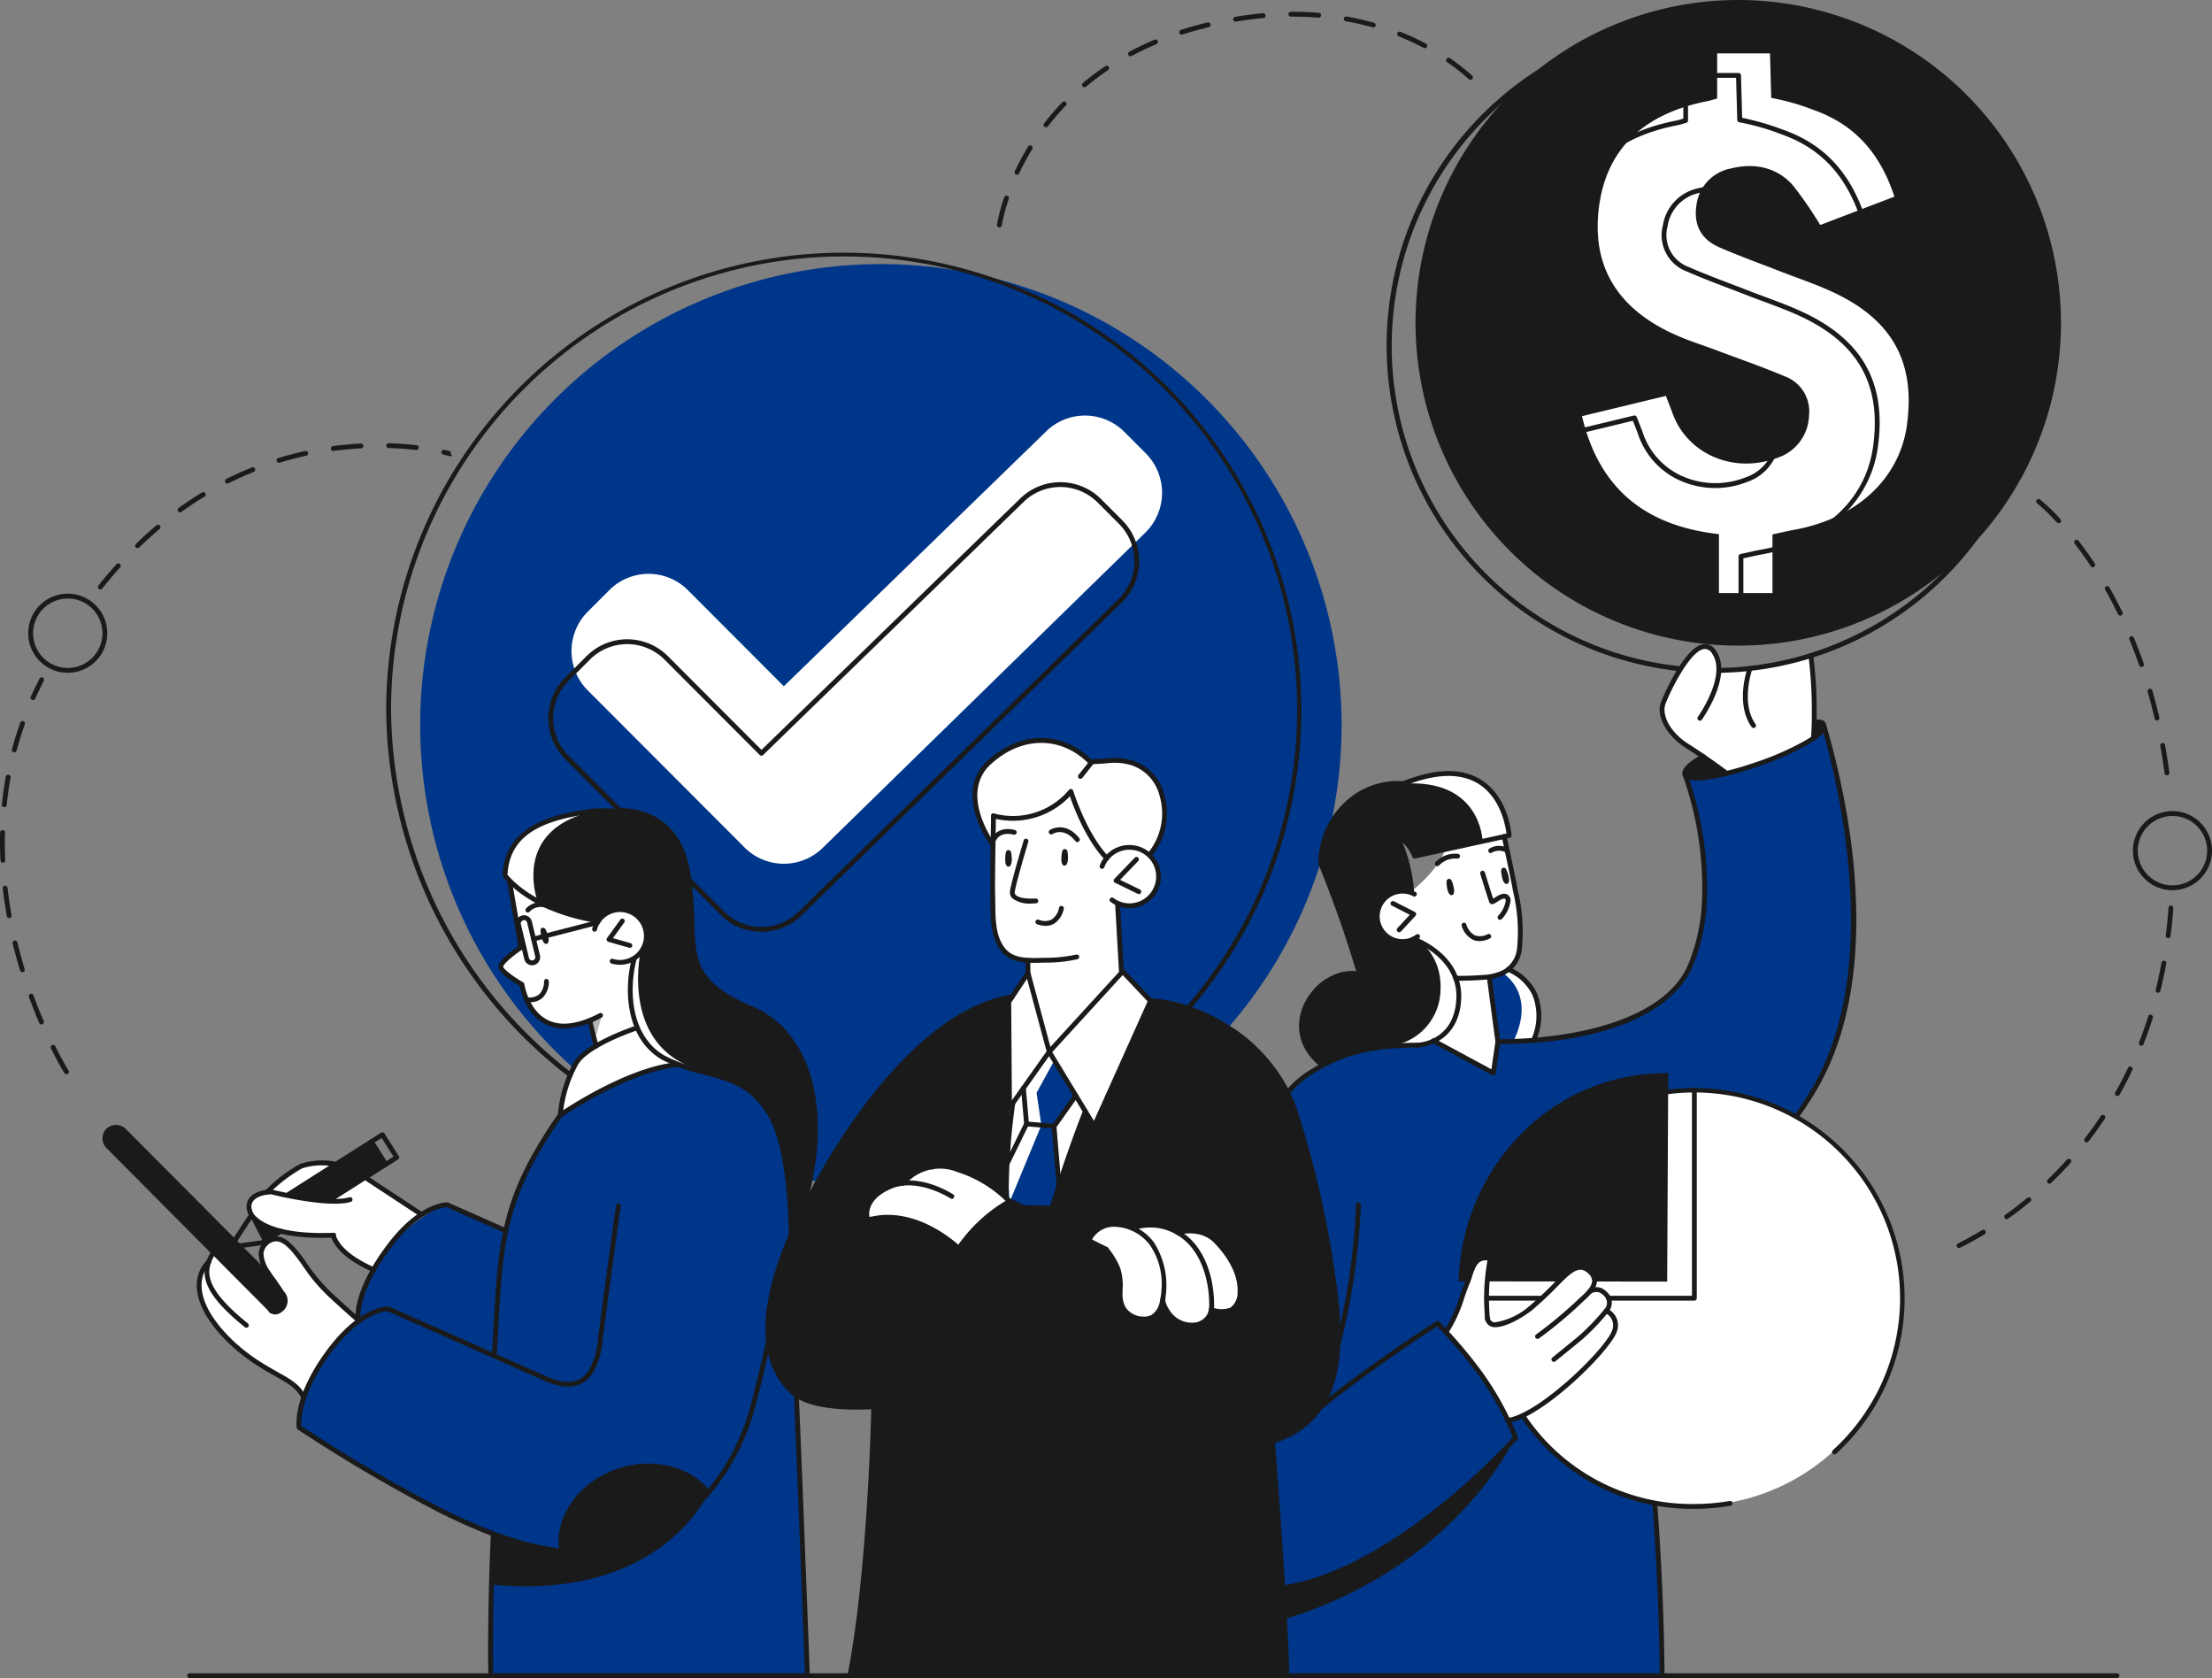 <svg id="组_227" data-name="组 227" xmlns="http://www.w3.org/2000/svg" xmlns:xlink="http://www.w3.org/1999/xlink" width="305.162" height="231.45" viewBox="0 0 305.162 231.45">
  <rect x="0" y="0" width="305.162" height="231.45" fill="#808080" stroke="none"/>
  <defs>
    <clipPath id="clip-path">
      <rect id="矩形_117" data-name="矩形 117" width="305.162" height="231.45" fill="none"/>
    </clipPath>
  </defs>
  <g id="组_226" data-name="组 226" clip-path="url(#clip-path)">
    <path id="路径_1702" data-name="路径 1702" d="M246.56,138.6A63.558,63.558,0,1,1,183,74.951,63.6,63.6,0,0,1,246.56,138.6" transform="translate(-61.475 -38.526)" fill="#003689"/>
    <path id="路径_1703" data-name="路径 1703" d="M137.154,302.145s-9.12,1.936-16.135,6.935c0,0-6.249,8.663-7.6,15.934l-8.506-3.541s-11.429,5.364-11.775,15.885c0,0-8.865,8.452-8.141,14.839,0,0,18.925,12.338,26.922,14.606l-.52,19.619h43.694s-.927-31.362-1.348-35.087-.261-26.088-1.2-32.028-1.282-10.953-5.6-13.7-9-3.065-9.788-3.466" transform="translate(-43.725 -155.306)" fill="#003689"/>
    <path id="路径_1704" data-name="路径 1704" d="M392.612,248.9s14.032.526,21.386-4.7,7.036-10.414,7.363-16.628-2.754-15.886-2.754-15.886l2.555-2.128,3.224,2.344a46.035,46.035,0,0,0,8.581-3.224l3.418-1.872V204.81s1.158-.382,1.411.493a115,115,0,0,1,3.689,18.539c.761,8.534,1.983,20.924-7.34,34.895l-19.669,53.968,1,23.643H363.688L361.738,304l2.174-48.2s1.988-3.486,9.681-5.647a43.679,43.679,0,0,1,5.379-.693,25.832,25.832,0,0,0,4.786-.766L392,253.111l.269-4.213Z" transform="translate(-186.179 -105.232)" fill="#003689"/>
    <path id="路径_1705" data-name="路径 1705" d="M251.465,283.017s-8.673-1.3-22.806,19.563-9.224,31.091-9.224,31.091,1.221,7.116,13.619,5.465c0,0-.134,9.149-.85,17.136s-2.443,19.964-2.443,19.964h60.262l-1.95-32.349s8.605-1.642,8.984-12.768-4.014-27.423-5.006-30.653-4.074-12.436-13.58-15.451-22.915-3.192-27.006-2" transform="translate(-112.514 -145.12)" fill="#1a1a1a"/>
    <path id="路径_1706" data-name="路径 1706" d="M178.514,142.021a7.663,7.663,0,0,0-10.854,0l-2.957,2.962a7.685,7.685,0,0,0,0,10.866l21.62,21.652a7.664,7.664,0,0,0,10.85,0l44.51-43.483a7.7,7.7,0,0,0,0-10.866l-2.96-2.965a7.668,7.668,0,0,0-10.854,0l-36.121,35.088Z" transform="translate(-83.611 -60.621)" fill="#fff"/>
    <path id="路径_1707" data-name="路径 1707" d="M143.455,249.7l1.675,9.329s-2.72,1.982-2.787,2.667,2.787,2.624,2.787,2.624,1.414,7.881,9.487,4.973l.878,3.119,5.468-2.188s-1.283-5.192-.263-9.4a4.435,4.435,0,0,0,1.386-4.9c-.954-3.23-5.243-2.387-6.255-.744l-.549.209s-8.755-1.929-11.827-5.684" transform="translate(-73.261 -128.351)" fill="#fff"/>
    <path id="路径_1708" data-name="路径 1708" d="M78.54,362.845s-5.461-4.5-7.406-7.7-3.714-4.036-5.165-3-.636,3.621.366,4.775,3.373,3.949,1.367,4.613c0,0-.5.635-1.891-.758l-7.162-7.2a6.294,6.294,0,0,0-.922,2.08s-1.4.593-1.091,3.062,1.956,6.132,6.478,8.97,7.652,4.49,7.916,5.863c0,0,2.975-7.4,7.511-10.706" transform="translate(-29.127 -180.793)" fill="#fff"/>
    <path id="路径_1709" data-name="路径 1709" d="M300.085,249.438l-.712-9.429s4.072,1.435,5.482-2.449-2.223-5.519-4.11-5.25a4.619,4.619,0,0,0-2.847,1.5,23.531,23.531,0,0,1-4.959-9.211s-4.414,5.495-10.589,3.389c0,0-.226,9.144-.176,11.507s-.992,7.878,4.837,8.406l.013,1.743,3.059,10.723Z" transform="translate(-145.207 -115.445)" fill="#fff"/>
    <path id="路径_1710" data-name="路径 1710" d="M266.075,335.965A13.18,13.18,0,0,0,259.6,331.9c-4.015-.995-7.165-.194-7.768,1.309,0,0-6.2,1.13-5.125,5.467a9.962,9.962,0,0,1,6.14.149,16.143,16.143,0,0,1,6.32,3.729s3.534-4.995,6.909-6.588" transform="translate(-126.91 -170.374)" fill="#fff"/>
    <path id="路径_1711" data-name="路径 1711" d="M309.674,349.613s1.2-3.119,5.965-1.548c0,0,3.745-1.2,6.525.8a5.141,5.141,0,0,1,3.985.235c2.373,1,3.8,5.172,4.309,6.858s-.635,4.607-3.663,3.42l-.263-.068a2.545,2.545,0,0,1-2.892,2.133c-2.567-.218-3.788-3.042-3.788-3.042s-.7,2.541-2.917,2.2a3.315,3.315,0,0,1-2.96-2.614,23.823,23.823,0,0,0-.141-3.713c-.253-.632-1.978-3.456-1.978-3.456Z" transform="translate(-159.383 -178.682)" fill="#fff"/>
    <path id="路径_1712" data-name="路径 1712" d="M409.121,233.652l2.05,10.955s1.784,7.468-4.233,7.76l.974,8.87-.418,4.335-8.263-4.457a5.582,5.582,0,0,0,3.341-4.449c.621-3.543-.283-5.772-2.367-7.294s-3.325-2.338-3.325-2.338-4.4,1.522-5.274-2.221,2.539-4.557,4.412-4.171c0,0,3.573-2.693,4.727-5.6a36.387,36.387,0,0,0,1.733-6.308s5.375,3.19,6.644,4.919" transform="translate(-201.48 -117.572)" fill="#fff"/>
    <path id="路径_1713" data-name="路径 1713" d="M481.13,200.84s-4.022-2.769-5.877-4.06a5.575,5.575,0,0,1-2.649-5.234c.319-1.9,4.176-7.431,5.135-7.813s2.314.314,2.552,2.258.038.859.038.859a58.44,58.44,0,0,0,7.262-.69c2.505-.523,5.218-1.333,5.218-1.333a68.048,68.048,0,0,1,.608,11.134,20.258,20.258,0,0,1-6.717,3.465c-3.866,1.088-5.57,1.415-5.57,1.415" transform="translate(-243.211 -94.389)" fill="#fff"/>
    <path id="路径_1714" data-name="路径 1714" d="M94.388,337.105,86.6,331.992l-4.785,3.039-5.564-.849,6.691-4.333s-3.325-.535-4.992.461a48.471,48.471,0,0,0-4.644,3.545s-2.237.287-2.522,1.785,1.611,3.129,4.639,3.634a55.528,55.528,0,0,0,6.943.561,11.373,11.373,0,0,0,5.284,4.759s2.81-3.876,3.666-4.738,3.066-2.75,3.066-2.75" transform="translate(-36.419 -169.473)" fill="#fff"/>
    <path id="路径_1715" data-name="路径 1715" d="M289.037,274.756l-2.866,3.7.325,14.818-.453,12.382,2.492,1.535,4.017-.107,4.4-13.245,1.166,2.064,7.85-17.581-4.774-4.868Z" transform="translate(-147.22 -140.56)" fill="#fff"/>
    <path id="路径_1716" data-name="路径 1716" d="M292.307,298.2l-3.648,5.647.577,4.445-2.529,4.789-.254,5.418,2.293,1.413,4.017-.107.858-2.584-.1-1.08-.763-7.85,2.975-3.908Z" transform="translate(-147.431 -153.276)" fill="#003689"/>
    <path id="路径_1717" data-name="路径 1717" d="M301.293,225.612s2.39-2.041,1.717-6.4-1.454-7.027-10.029-6.285c0,0-3.393-4.212-8.551-2.767s-6.887,4.316-7.347,6.926,2.339,7.1,2.339,7.1l-.064-3.8s6.89,1.752,10.957-3.37c0,0,2.61,7.445,4.96,9.21,0,0,1.863-3.041,6.019-.617" transform="translate(-142.582 -107.868)" fill="#fff"/>
    <path id="路径_1718" data-name="路径 1718" d="M184.631,284.893s2.45-7.51,1.512-14.491-3.838-11.631-8.765-13.1a11.077,11.077,0,0,1-7.83-7.492c-.631-2.446-.048-8.452-1.224-13.162s-5.161-6.883-10.111-6.515c0,0-13.544-1.376-14.646,8.875,0,0,3.633,4.727,12.345,6.288l.4-.06a3.623,3.623,0,0,1,3.033-1.458,3.525,3.525,0,0,1,3.7,3.4,4.6,4.6,0,0,1-1.613,3.213,17.935,17.935,0,0,0-.583,6.585,9.435,9.435,0,0,0,6.707,8.215c3.917,1.11,10.282,1.868,12.355,6.7a37.936,37.936,0,0,1,2.957,12.39c.064,2.434.166,4.107.166,4.107Z" transform="translate(-73.891 -118.26)" fill="#1a1a1a"/>
    <path id="路径_1719" data-name="路径 1719" d="M71.472,345.6l1.649,3.172,2.3-1.586a26.036,26.036,0,0,1-3.681-1.841c-.22-.351-.27.256-.27.256" transform="translate(-36.785 -177.456)" fill="#1a1a1a"/>
    <path id="路径_1720" data-name="路径 1720" d="M87.264,332.188l8.064-5.05-2.1-3.127-11.411,7.426a32.126,32.126,0,0,0,5.445.751" transform="translate(-42.111 -166.546)" fill="#1a1a1a"/>
    <path id="路径_1721" data-name="路径 1721" d="M159.446,427.831s-.478-8.584,8.108-11.05,12.208,3.054,12.208,3.054-4.7,5.943-10.158,7.071a46.221,46.221,0,0,1-10.158.925" transform="translate(-82.061 -213.905)" fill="#1a1a1a"/>
    <path id="路径_1722" data-name="路径 1722" d="M52.272,340.126l-19.747-19.71s-1.357-.874-2.179,0,0,2.182,0,2.182l22.606,22.724a2.646,2.646,0,0,0,1.53-.571c.547-.535.042-1.715-.126-2.01s-2.083-2.616-2.083-2.616" transform="translate(-15.43 -164.498)" fill="#1a1a1a"/>
    <path id="路径_1723" data-name="路径 1723" d="M169.672,291.935s-6.565,2.146-7.828,4.011-2.58,7.886-2.58,7.886,8.858-6.047,16.135-6.935c0,0-4.275-.976-5.727-4.962" transform="translate(-81.97 -150.058)" fill="#fff"/>
    <path id="路径_1724" data-name="路径 1724" d="M168.093,288.589l1.515-.759-.859,2.971Z" transform="translate(-86.514 -147.948)" fill="#b5b5b5"/>
    <path id="路径_1725" data-name="路径 1725" d="M373.027,259.82s-3.975-2.337-2.436-7.941,7.43-4.953,7.43-4.953L372.76,231.8s0-10.109,11.4-10.838c0,0,4.1-1.806,7.653-1.268s6.12,3.725,6.887,7.979l.048.433-12.854,3.014s-1.241-2.77-2.925-3.447c0,0,2.21,4.958,2.126,8.272,0,0-4.272-.879-4.356,3.041s3.409,4.218,5.219,3.352c0,0,5.621,2.362,5.883,7.744a6.637,6.637,0,0,1-4.62,6.773s-5.44-.127-8.78.906a39.8,39.8,0,0,0-5.409,2.061" transform="translate(-190.553 -112.873)" fill="#1a1a1a"/>
    <path id="路径_1726" data-name="路径 1726" d="M423.346,276.251l1.179,8.869,4.935-.2s1.24-3.325.4-5.7-3.785-4.017-3.785-4.017a4.551,4.551,0,0,1-2.733,1.053" transform="translate(-217.887 -141.455)" fill="#003689"/>
    <path id="路径_1727" data-name="路径 1727" d="M491.426,44.585A44.523,44.523,0,1,1,446.9,0a44.554,44.554,0,0,1,44.523,44.585" transform="translate(-207.097)" fill="#1a1a1a"/>
    <path id="路径_1728" data-name="路径 1728" d="M494.533,66.43c-1.029,7.4-6.927,12.864-15.561,14.436-.933.17-1.855.391-2.991.634v8.093H468.6V81.461c-10.621-1.178-16.654-6.723-18.892-16.271,3.914-.945,7.614-1.84,11.568-2.794.3.784.6,1.5.855,2.22,1.993,5.792,8.489,8.612,14.578,6.3a6.321,6.321,0,0,0,4.315-5.81,5.148,5.148,0,0,0-3.364-5.419c-3.144-1.327-6.389-2.45-9.594-3.654-1.694-.635-3.432-1.183-5.087-1.894C454.663,50.573,451,44.6,452.041,36.4c1.015-7.987,6.068-12.921,15.016-14.671.363-.071.716-.191,1.295-.347V15.157h7.29l.168,6.139a31.423,31.423,0,0,1,5.8,1.645c5.957,2.089,9.3,6.231,11.2,11.972l-10.239,3.909a55.279,55.279,0,0,0-3.721-5.415c-2.212-2.541-5.326-3.2-8.628-2.375a5.881,5.881,0,0,0-4.7,4.884c-.453,2.645.4,4.786,3.109,5.974,2.689,1.179,5.47,2.178,8.216,3.247,2.3.9,4.661,1.691,6.91,2.688,8.619,3.815,12.006,9.724,10.769,18.6" transform="translate(-231.457 -7.791)" fill="#fff"/>
    <path id="路径_1729" data-name="路径 1729" d="M479.543,338.165A28.641,28.641,0,1,1,450.9,309.484a28.661,28.661,0,0,1,28.642,28.681" transform="translate(-217.328 -159.079)" fill="#fff"/>
    <path id="路径_1730" data-name="路径 1730" d="M414.639,333.265l28.766.031.147-28.742a27.86,27.86,0,0,0-20.265,8.344,30.072,30.072,0,0,0-8.648,20.367" transform="translate(-213.405 -156.535)" fill="#1a1a1a"/>
    <path id="路径_1731" data-name="路径 1731" d="M410.989,367.106s1.345-2.652,2.234-5.042,1.237-4.8,3.512-5.011c0,0-.323,4.979-.253,6.279s-.287,2.959,1.349,2.717a10.986,10.986,0,0,0,6.159-3.347c2.374-2.332,4.174-5.1,6.183-4.194a1.735,1.735,0,0,1,.908,2.628,3.246,3.246,0,0,1,2.069,1.188,1.585,1.585,0,0,1-.268,2.138,2.183,2.183,0,0,1,1.4,1.848c.006,1.319-1.259,3.2-4.144,5.846s-7.426,6.728-10.645,7.275c0,0-2.25-4.047-4.144-6.829a45.352,45.352,0,0,0-4.6-5.5Z" transform="translate(-211.403 -183.53)" fill="#fff"/>
    <path id="路径_1732" data-name="路径 1732" d="M396.336,408.521s-7.948,17.552-31.685,24.8l-.4-4.311s15.368-2.22,32.082-20.49" transform="translate(-187.474 -209.985)" fill="#1a1a1a"/>
    <path id="路径_1733" data-name="路径 1733" d="M169.6,423.736s-6.436,14.9-29.9,12.624l.247-6.658s7.921,2.8,14.7,2.045,13.333-4.7,14.951-8.01" transform="translate(-71.9 -217.805)" fill="#1a1a1a"/>
    <path id="路径_1734" data-name="路径 1734" d="M484.477,217l-3.051-2.344s-2.986,1.417-2.555,2.5,5.606-.153,5.606-.153" transform="translate(-246.443 -110.338)" fill="#1a1a1a"/>
    <path id="路径_1735" data-name="路径 1735" d="M515.548,204.873l.068,2.171s1.143-1,1.143-1.678-1.211-.493-1.211-.493" transform="translate(-265.342 -105.296)" fill="#1a1a1a"/>
    <path id="路径_1736" data-name="路径 1736" d="M156.135,230.085c-3.841.084-11.736,1.2-12.566,8.931a15.7,15.7,0,0,0,4.468,3.529c.047,0-3.8-10.008,8.1-12.459" transform="translate(-73.892 -118.267)" fill="#fff"/>
    <path id="路径_1737" data-name="路径 1737" d="M189.608,286.691c-12.193-2.772-9.1-16.53-9.1-16.53l-.211.174a5.5,5.5,0,0,1-.624.658,17.949,17.949,0,0,0-.583,6.586,9.437,9.437,0,0,0,6.708,8.215c1.652.468,3.74.877,5.757,1.553a8.41,8.41,0,0,0-1.945-.655" transform="translate(-92.13 -138.866)" fill="#fff"/>
    <path id="路径_1738" data-name="路径 1738" d="M406.573,219.692c-3.55-.538-7.653,1.268-7.653,1.268,10.766-.724,10.931,7.943,10.931,7.943l3.657-.8-.048-.433c-.766-4.254-3.337-7.44-6.887-7.979" transform="translate(-205.316 -112.873)" fill="#fff"/>
    <path id="路径_1739" data-name="路径 1739" d="M405.586,274.137c-.262-5.382-5.883-7.744-5.883-7.744s4.088,2.395,3.22,8.238a7.888,7.888,0,0,1-5.973,6.4c2.186-.165,4.016-.123,4.016-.123a6.638,6.638,0,0,0,4.62-6.773" transform="translate(-204.302 -136.929)" fill="#fff"/>
    <path id="路径_1740" data-name="路径 1740" d="M428.825,284.916a21.457,21.457,0,0,0,2.711,0s1.24-3.325.4-5.7-3.785-4.016-3.785-4.016a5.673,5.673,0,0,1-.776.518c1.044.74,4.113,3.519,1.446,9.2" transform="translate(-219.963 -141.455)" fill="#fff"/>
    <path id="路径_1741" data-name="路径 1741" d="M292.687,300l-2.327,4.257.66,4.467-4.388,10.595-.325-5.883,2.667-4.965-.55-4.636,3.732-5.144Z" transform="translate(-147.356 -153.528)" fill="#fff"/>
    <path id="路径_1742" data-name="路径 1742" d="M380.317,248.339A.335.335,0,0,1,380,248.1a155.036,155.036,0,0,0-5.269-14.965,11.529,11.529,0,0,1,3.189-8.08,10.579,10.579,0,0,1,8.549-3.352.334.334,0,0,1-.014.667,9.985,9.985,0,0,0-8.049,3.139,10.968,10.968,0,0,0-3.043,7.406c.237.55,2.411,5.677,5.275,14.987a.336.336,0,0,1-.222.418.318.318,0,0,1-.1.016" transform="translate(-192.85 -113.951)" fill="#1a1a1a"/>
    <path id="路径_1743" data-name="路径 1743" d="M414.133,256.942c-.249,0-.49-.005-.713-.01a.335.335,0,0,1-.321-.345.318.318,0,0,1,.344-.325c1.139.035,2.758-.033,3.854-.119a6.851,6.851,0,0,0,2.615-.639,3.851,3.851,0,0,0,2-3.116,23.529,23.529,0,0,0-.549-7.708l-.065-.363c-.336-1.846-1.487-7.135-1.5-7.188a.335.335,0,0,1,.255-.4.329.329,0,0,1,.4.256c.012.053,1.165,5.355,1.5,7.209l.065.363a24.021,24.021,0,0,1,.552,7.931,4.468,4.468,0,0,1-2.35,3.608,7.724,7.724,0,0,1-2.866.71c-.9.074-2.154.135-3.217.135" transform="translate(-212.613 -121.679)" fill="#1a1a1a"/>
    <path id="路径_1744" data-name="路径 1744" d="M411.441,249.427c.255-.085.45,0,.683.932.26,1.042.017,1.273-.221,1.3s-.529-.257-.643-1.012-.154-1.111.181-1.223" transform="translate(-211.625 -128.195)" fill="#1a1a1a"/>
    <path id="路径_1745" data-name="路径 1745" d="M426.959,246.262c.253-.094.45-.017.714.908.3,1.032.061,1.272-.176,1.31s-.538-.239-.677-.99-.192-1.106.139-1.229" transform="translate(-219.62 -126.566)" fill="#1a1a1a"/>
    <path id="路径_1746" data-name="路径 1746" d="M423.393,241.061a.334.334,0,0,1-.136-.639,2.529,2.529,0,0,1,2.588,0,.333.333,0,0,1-.347.568,1.915,1.915,0,0,0-1.97.036.332.332,0,0,1-.135.03" transform="translate(-217.74 -123.404)" fill="#1a1a1a"/>
    <path id="路径_1747" data-name="路径 1747" d="M408.217,244a.329.329,0,0,1-.214-.078.338.338,0,0,1-.042-.472,3.725,3.725,0,0,1,3.1-1.154.336.336,0,0,1,.29.373.37.37,0,0,1-.371.292,3.052,3.052,0,0,0-2.51.92.332.332,0,0,1-.256.119" transform="translate(-209.929 -124.534)" fill="#1a1a1a"/>
    <path id="路径_1748" data-name="路径 1748" d="M394.643,259.842a3.812,3.812,0,0,1-.389-7.6,3.858,3.858,0,0,1,2.184.431.333.333,0,0,1-.314.588,3.144,3.144,0,1,0,.4,5.289.333.333,0,1,1,.4.533,3.836,3.836,0,0,1-1.895.743c-.131.013-.261.02-.389.02" transform="translate(-201.156 -129.645)" fill="#1a1a1a"/>
    <path id="路径_1749" data-name="路径 1749" d="M396.466,260.027a.33.33,0,0,1-.227-.091.334.334,0,0,1-.018-.472l1.715-1.848-2.475-1.266a.334.334,0,0,1-.145-.449.328.328,0,0,1,.448-.144l2.868,1.465a.332.332,0,0,1,.176.238.338.338,0,0,1-.083.287l-2.015,2.173a.339.339,0,0,1-.244.106" transform="translate(-203.443 -131.443)" fill="#1a1a1a"/>
    <path id="路径_1750" data-name="路径 1750" d="M415.375,290.551a.345.345,0,0,1-.158-.041l-8.262-4.457a.333.333,0,0,1-.135-.451.324.324,0,0,1,.452-.137l7.841,4.231.549-3.818-1.174-8.823a.331.331,0,0,1,.286-.372.318.318,0,0,1,.375.286l1.18,8.869c0,.091-.625,4.427-.625,4.427a.333.333,0,0,1-.33.287" transform="translate(-209.361 -142.215)" fill="#1a1a1a"/>
    <path id="路径_1751" data-name="路径 1751" d="M372.528,288.926a.346.346,0,0,1-.205-.071c-3.738-2.929-3.535-6.7-2.1-9.252,1.551-2.756,5.027-4.893,8.166-3.7a.334.334,0,0,1-.238.624c-2.8-1.06-5.934.892-7.346,3.4-1.686,2.994-.966,6.133,1.926,8.4a.335.335,0,0,1-.2.6" transform="translate(-190.053 -141.645)" fill="#1a1a1a"/>
    <path id="路径_1752" data-name="路径 1752" d="M431.9,284.855c-.29-.089-.377-.281-.312-.454a7.752,7.752,0,0,0,.163-6.083,6.7,6.7,0,0,0-3.443-3.24.334.334,0,0,1,.228-.629,7.319,7.319,0,0,1,3.822,3.59,8.4,8.4,0,0,1-.147,6.6.336.336,0,0,1-.312.215" transform="translate(-220.331 -141.061)" fill="#1a1a1a"/>
    <path id="路径_1753" data-name="路径 1753" d="M402.049,281.113a.335.335,0,0,1-.011-.67c.2,0,5-.243,5.327-5.976.33-5.8-5.944-7.992-6.007-8.012a.335.335,0,0,1-.209-.423.338.338,0,0,1,.422-.21c.068.023,6.817,2.378,6.461,8.681-.362,6.356-5.915,6.607-5.972,6.61Z" transform="translate(-206.454 -136.628)" fill="#1a1a1a"/>
    <path id="路径_1754" data-name="路径 1754" d="M423.492,253.89a.329.329,0,0,1-.239-.1.335.335,0,0,1,.007-.471,3.905,3.905,0,0,0,1.024-2.077c-.006-.168-.065-.215-.083-.231-.2-.173-.791.208-1.108.411-.342.224-.568.365-.81.3a.478.478,0,0,1-.249-.218c-.136-.3-1.074-3.331-1.259-3.935a.333.333,0,1,1,.635-.2c.357,1.159.914,2.939,1.139,3.606.062-.038.128-.081.184-.117.523-.337,1.313-.844,1.9-.363a.939.939,0,0,1,.321.72,4.474,4.474,0,0,1-1.226,2.581.341.341,0,0,1-.232.094" transform="translate(-216.556 -127.03)" fill="#1a1a1a"/>
    <path id="路径_1755" data-name="路径 1755" d="M417.948,264.407a2.237,2.237,0,0,1-.966-.213,3.151,3.151,0,0,1-1.5-1.9.333.333,0,1,1,.643-.173,2.5,2.5,0,0,0,1.14,1.468,2.128,2.128,0,0,0,1.813-.137.327.327,0,0,1,.442.162.332.332,0,0,1-.163.441,3.369,3.369,0,0,1-1.413.35" transform="translate(-213.836 -134.608)" fill="#1a1a1a"/>
    <path id="路径_1756" data-name="路径 1756" d="M87.294,332.084a.335.335,0,0,1-.179-.616l7.538-4.789-1.624-2.561-11.121,7.064a.333.333,0,0,1-.357-.563l11.4-7.244a.329.329,0,0,1,.46.1l1.981,3.126a.333.333,0,0,1-.1.462l-7.819,4.967a.333.333,0,0,1-.179.053" transform="translate(-41.893 -166.191)" fill="#1a1a1a"/>
    <path id="路径_1757" data-name="路径 1757" d="M107.2,326.1a.335.335,0,0,1-.179-.616l1.241-.789-1.623-2.561-1.24.786a.335.335,0,0,1-.46-.1.332.332,0,0,1,.1-.459l1.522-.966a.327.327,0,0,1,.46.1l1.98,3.126a.329.329,0,0,1,.045.251.335.335,0,0,1-.147.208l-1.521.966a.338.338,0,0,1-.179.053" transform="translate(-53.983 -165.169)" fill="#1a1a1a"/>
    <path id="路径_1758" data-name="路径 1758" d="M68.005,351.382a.336.336,0,0,1-.33-.289.333.333,0,0,1,.285-.375l2.98-.414,2.433-1.546a.333.333,0,1,1,.357.563l-2.494,1.585a.312.312,0,0,1-.132.048l-3.053.423a.236.236,0,0,1-.046.005" transform="translate(-34.829 -179.238)" fill="#1a1a1a"/>
    <path id="路径_1759" data-name="路径 1759" d="M66.5,348.578a.322.322,0,0,1-.182-.056.332.332,0,0,1-.1-.461l2.041-3.134a.328.328,0,0,1,.461-.1.332.332,0,0,1,.1.462l-2.041,3.134a.331.331,0,0,1-.279.152" transform="translate(-34.056 -177.218)" fill="#1a1a1a"/>
    <path id="路径_1760" data-name="路径 1760" d="M80.456,344.234c-6.122,0-8.579-1.509-9.519-2.462a2.589,2.589,0,0,1-.848-1.945c.116-2.208,3.26-2.269,3.394-2.271.162.033,7.873,1.965,10.807,1.075a.334.334,0,0,1,.192.639c-3.025.908-10.319-.865-11.03-1.045-.333.013-2.619.16-2.7,1.638a1.948,1.948,0,0,0,.656,1.44c.761.768,3.336,2.533,10.686,2.231a.332.332,0,1,1,.028.664c-.585.025-1.14.036-1.669.036" transform="translate(-36.072 -173.507)" fill="#1a1a1a"/>
    <path id="路径_1761" data-name="路径 1761" d="M75.557,334.039a.336.336,0,0,1-.237-.571,20.859,20.859,0,0,1,4.8-3.666,9.793,9.793,0,0,1,5.007-.281.335.335,0,0,1,.258.4.328.328,0,0,1-.4.259,9.231,9.231,0,0,0-4.606.241,20.625,20.625,0,0,0-4.59,3.524.333.333,0,0,1-.237.1" transform="translate(-38.716 -169.271)" fill="#1a1a1a"/>
    <path id="路径_1762" data-name="路径 1762" d="M111.042,339.128a.32.32,0,0,1-.182-.055l-7.591-4.993a.333.333,0,0,1,.364-.558l7.591,4.993a.334.334,0,0,1-.182.613" transform="translate(-53.073 -171.406)" fill="#1a1a1a"/>
    <path id="路径_1763" data-name="路径 1763" d="M99.906,355.311a.329.329,0,0,1-.137-.031c-3.25-1.465-5.132-3.081-5.754-4.937a.336.336,0,0,1,.211-.423.341.341,0,0,1,.422.21c.559,1.671,2.323,3.157,5.394,4.541a.334.334,0,0,1-.136.639" transform="translate(-48.379 -179.857)" fill="#1a1a1a"/>
    <path id="路径_1764" data-name="路径 1764" d="M148.892,266.651a1.116,1.116,0,0,1-1.083-.855l-1.119-4.67a1.113,1.113,0,1,1,2.164-.522l1.118,4.673a1.114,1.114,0,0,1-1.08,1.374m-1.119-6.232c-.343.068-.491.312-.434.553l1.119,4.668a.445.445,0,1,0,.866-.206l-1.118-4.673a.436.436,0,0,0-.2-.276.441.441,0,0,0-.23-.066" transform="translate(-75.483 -133.516)" fill="#1a1a1a"/>
    <path id="路径_1765" data-name="路径 1765" d="M151.313,264.07a.336.336,0,0,1-.323-.251.332.332,0,0,1,.24-.405l8.811-2.267a.338.338,0,0,1,.4.239.332.332,0,0,1-.24.406l-8.811,2.267a.3.3,0,0,1-.082.013" transform="translate(-77.706 -134.227)" fill="#1a1a1a"/>
    <path id="路径_1766" data-name="路径 1766" d="M139.109,454.674a.333.333,0,0,1-.333-.33c-.071-5.517.075-13.207.352-18.7a.335.335,0,0,1,.333-.317.339.339,0,0,1,.333.352c-.277,5.482-.421,13.157-.352,18.659a.334.334,0,0,1-.329.34Z" transform="translate(-71.416 -223.761)" fill="#1a1a1a"/>
    <path id="路径_1767" data-name="路径 1767" d="M140.161,342.178a.339.339,0,0,1-.333-.355c.067-1.134.127-2.214.185-3.25.708-12.759,1.03-18.58,8.975-30.032.464-.346,9.449-6.45,16.378-7.076a.35.35,0,0,1,.362.3.333.333,0,0,1-.3.363c-6.5.589-15.187,6.346-15.928,6.843-7.8,11.263-8.121,17.029-8.821,29.64q-.085,1.551-.183,3.252a.335.335,0,0,1-.333.315" transform="translate(-71.967 -154.956)" fill="#1a1a1a"/>
    <path id="路径_1768" data-name="路径 1768" d="M227.53,434.071a.334.334,0,0,1-.333-.322c-.009-.226-.838-22.634-1.5-38.161a.333.333,0,0,1,.666-.031c.661,15.533,1.49,37.943,1.5,38.166a.335.335,0,0,1-.321.348Z" transform="translate(-116.162 -203.159)" fill="#1a1a1a"/>
    <path id="路径_1769" data-name="路径 1769" d="M123.972,390c-7.193,0-14.109-2.921-19.974-5.819A210.26,210.26,0,0,1,84.645,372.83l-.175-.111a.343.343,0,0,1-.149-.223c-.03-.173-.682-4.262,4.244-10.847,4.449-5.943,8.168-5.923,8.349-5.92a.35.35,0,0,1,.126.031l.76.334q10.494,4.644,20.981,9.3c2.74,1.215,4.649.936,5.834-.859a10.391,10.391,0,0,0,1.256-4.379l.366-2.758c.678-5.109,1.379-10.4,2.119-15.588a.339.339,0,0,1,.377-.281.334.334,0,0,1,.283.378c-.742,5.187-1.442,10.471-2.119,15.58l-.366,2.756a10.892,10.892,0,0,1-1.36,4.657c-1.375,2.089-3.614,2.457-6.662,1.1q-10.484-4.66-20.978-9.3l-.691-.307c-.474.026-3.808.4-7.74,5.652-4.238,5.662-4.2,9.437-4.136,10.193a210.292,210.292,0,0,0,19.328,11.338c6.092,3.007,13.334,6.037,20.759,5.728,11.584-.495,19.315-10.281,21.839-19.761,1.136-4.262,2.171-8.991,2.182-9.036a.324.324,0,0,1,.4-.256.336.336,0,0,1,.254.4c-.01.048-1.05,4.789-2.189,9.066-2.587,9.716-10.532,19.749-22.455,20.254-.368.018-.738.025-1.107.025" transform="translate(-43.376 -175.547)" fill="#1a1a1a"/>
    <path id="路径_1770" data-name="路径 1770" d="M101.426,357.779a.33.33,0,0,1-.325-.269c-.029-.152-.66-3.775,4.269-10.36,4.45-5.946,8.158-5.915,8.349-5.923a.357.357,0,0,1,.125.03l8,3.539a.334.334,0,0,1,.171.439.329.329,0,0,1-.439.17l-7.93-3.509c-.474.025-3.808.4-7.74,5.654-4.724,6.308-4.155,9.8-4.149,9.835a.334.334,0,0,1-.267.388.263.263,0,0,1-.062,0" transform="translate(-52.013 -175.395)" fill="#1a1a1a"/>
    <path id="路径_1771" data-name="路径 1771" d="M149.69,257.452a.336.336,0,0,1-.247-.56,2.785,2.785,0,0,1,3.44-.477.335.335,0,0,1-.329.583,2.087,2.087,0,0,0-2.618.345.342.342,0,0,1-.247.109" transform="translate(-76.871 -131.599)" fill="#1a1a1a"/>
    <path id="路径_1772" data-name="路径 1772" d="M184.106,285.606c-.276-.071-.373-.259-.317-.436,4.161-13.179,1.48-24.37-6.672-27.847s-8.258-6.818-8.438-12.358a48.643,48.643,0,0,0-.557-6.676c-1.564-9.5-9.84-8.261-10.186-8.2a13.414,13.414,0,0,0-3.441.126c-7.208.994-10.573,3.491-10.91,8.106a.338.338,0,0,1-.356.307.332.332,0,0,1-.308-.358c.358-4.916,4.007-7.687,11.483-8.714a13.627,13.627,0,0,1,3.47-.135,10.6,10.6,0,0,1,4.79.53c2.308.829,5.242,2.929,6.116,8.23a49.5,49.5,0,0,1,.565,6.762c.177,5.451.274,8.456,8.033,11.765,8.484,3.618,11.317,15.137,7.046,28.663a.335.335,0,0,1-.318.233" transform="translate(-73.558 -117.887)" fill="#1a1a1a"/>
    <path id="路径_1773" data-name="路径 1773" d="M150.726,270.094a5.651,5.651,0,0,1-2.619-.606c-2.635-1.352-3.362-4.5-3.5-5.266-.972-.57-2.908-1.8-2.944-2.614-.037-.836,1.787-2.185,2.753-2.84l-1.536-8.884a.334.334,0,0,1,.271-.385.341.341,0,0,1,.385.274l1.574,9.1a.335.335,0,0,1-.144.335c-1.417.938-2.649,2.046-2.637,2.373.03.317,1.314,1.318,2.747,2.145a.334.334,0,0,1,.165.241c.005.035.542,3.583,3.178,4.934,1.827.936,4.25.629,7.2-.918a.335.335,0,0,1,.309.593,11.484,11.484,0,0,1-5.194,1.521" transform="translate(-72.909 -128.244)" fill="#1a1a1a"/>
    <path id="路径_1774" data-name="路径 1774" d="M153.937,263.295c-.266.039-.4.2-.191,1.14.236,1.047.557,1.145.783,1.065s.358-.468.12-1.194-.362-1.062-.712-1.011" transform="translate(-79.077 -135.334)" fill="#1a1a1a"/>
    <path id="路径_1775" data-name="路径 1775" d="M149.733,281.04a4.421,4.421,0,0,1-.538-.033.334.334,0,0,1-.289-.373.349.349,0,0,1,.372-.292,2.093,2.093,0,0,0,1.773-.418,2.48,2.48,0,0,0,.64-1.742.333.333,0,0,1,.666-.03,3.153,3.153,0,0,1-.852,2.261,2.5,2.5,0,0,1-1.772.626" transform="translate(-76.638 -142.811)" fill="#1a1a1a"/>
    <path id="路径_1776" data-name="路径 1776" d="M172.161,265.408a3.984,3.984,0,0,1-1.191-.183.335.335,0,0,1,.2-.639,3.2,3.2,0,0,0,1.972,0,3.3,3.3,0,1,0-4.168-3.983.334.334,0,0,1-.646-.168,3.963,3.963,0,1,1,5.013,4.79,4.007,4.007,0,0,1-1.18.18" transform="translate(-86.629 -132.341)" fill="#1a1a1a"/>
    <path id="路径_1777" data-name="路径 1777" d="M175.631,264.745c-.091-.013-2.97-.837-2.97-.837a.334.334,0,0,1-.178-.517l1.835-2.535a.333.333,0,1,1,.539.39L173.3,263.4l2.421.692a.335.335,0,0,1-.091.657" transform="translate(-88.74 -134.012)" fill="#1a1a1a"/>
    <path id="路径_1778" data-name="路径 1778" d="M158.911,303.818a.339.339,0,0,1-.331-.36,17.924,17.924,0,0,1,2.31-7.429c1.439-2.191,6.184-4.057,8.157-4.756a.339.339,0,0,1,.426.2.333.333,0,0,1-.2.426c-3.977,1.413-6.9,3.091-7.823,4.493a17.586,17.586,0,0,0-2.2,7.114.334.334,0,0,1-.332.31" transform="translate(-81.617 -149.709)" fill="#1a1a1a"/>
    <path id="路径_1779" data-name="路径 1779" d="M201,310.357a.334.334,0,0,1-.333-.335c0-6.66-1.069-12.69-2.072-14.982a12.8,12.8,0,0,0-2.729-4.062c-1.928-1.884-4.461-2.551-7.144-3.258a22.665,22.665,0,0,1-5.535-1.988c-4.641-2.657-5.439-8.915-4.171-13.938a.333.333,0,1,1,.646.162c-1.207,4.78-.481,10.712,3.857,13.2a22.121,22.121,0,0,0,5.372,1.919c2.649.7,5.386,1.423,7.44,3.428a13.426,13.426,0,0,1,2.874,4.27c1.032,2.353,2.128,8.5,2.128,15.25a.334.334,0,0,1-.333.335" transform="translate(-91.858 -139.577)" fill="#1a1a1a"/>
    <path id="路径_1780" data-name="路径 1780" d="M156.108,254.7c-9.594-1.493-13.023-6.195-13.165-6.4a.333.333,0,0,1,.543-.385c.034.046,3.433,4.676,12.672,6.116a.334.334,0,0,1-.05.665" transform="translate(-73.538 -127.36)" fill="#1a1a1a"/>
    <path id="路径_1781" data-name="路径 1781" d="M168.158,293.142a.333.333,0,0,1-.323-.254l-.879-3.486a.333.333,0,1,1,.646-.162l.878,3.486a.334.334,0,0,1-.242.406.462.462,0,0,1-.081.01" transform="translate(-85.924 -148.544)" fill="#1a1a1a"/>
    <path id="路径_1782" data-name="路径 1782" d="M87.247,362.763a.329.329,0,0,1-.2-.071c-.021-.018-.571-.446-3.381-3.025a26,26,0,0,1-2.9-3.088c-.382-.486-.738-1-1.092-1.506a22.007,22.007,0,0,0-1.612-2.122c-.181-.2-.368-.4-.567-.581a3.144,3.144,0,0,0-1.075-.71,1.574,1.574,0,0,0-1.388.221,1.879,1.879,0,0,0-.85,1.377,4.411,4.411,0,0,0,.922,2.464c.259.408.538.8.818,1.189.316.441.644.9.937,1.377.032.051.072.106.116.173a1.88,1.88,0,0,1-.357,2.915,1.284,1.284,0,0,1-1.6.018.333.333,0,0,1-.109-.459.338.338,0,0,1,.458-.109c.442.271.677.157.835.033a1.236,1.236,0,0,0,.231-2.013c-.054-.079-.1-.147-.141-.208-.281-.457-.6-.905-.911-1.339-.287-.4-.575-.8-.838-1.217a4.968,4.968,0,0,1-1.025-2.87,2.523,2.523,0,0,1,1.147-1.886,2.261,2.261,0,0,1,1.971-.3,3.725,3.725,0,0,1,1.314.857c.213.2.415.405.608.621a22.325,22.325,0,0,1,1.664,2.188c.347.5.695,1,1.07,1.475a25.319,25.319,0,0,0,2.824,3.007c2.764,2.536,3.317,2.972,3.339,2.99a.334.334,0,0,1-.2.6" transform="translate(-37.833 -180.376)" fill="#1a1a1a"/>
    <path id="路径_1783" data-name="路径 1783" d="M63.921,365.808a.339.339,0,0,1-.209-.074c-5.97-4.815-6.273-7.452-4.826-10.149a.333.333,0,1,1,.587.314c-1.1,2.046-1.567,4.3,4.657,9.313a.335.335,0,0,1-.209.6" transform="translate(-29.935 -182.684)" fill="#1a1a1a"/>
    <path id="路径_1784" data-name="路径 1784" d="M70.688,376.81a.334.334,0,0,1-.3-.19c-.686-1.433-1.794-2.056-3.627-3.088-.7-.4-1.5-.844-2.4-1.417-3.632-2.3-6.625-5.477-7.811-8.3-1.761-4.188.815-6.308.842-6.329a.334.334,0,0,1,.417.522c-.091.074-2.2,1.843-.643,5.548,1.136,2.7,4.028,5.766,7.552,7.995.889.56,1.678,1.006,2.375,1.4,1.882,1.059,3.123,1.759,3.9,3.379a.334.334,0,0,1-.156.446.365.365,0,0,1-.144.033" transform="translate(-28.786 -183.716)" fill="#1a1a1a"/>
    <path id="路径_1785" data-name="路径 1785" d="M159.152,427.565a.334.334,0,0,1-.33-.3c-.573-4.886,2.987-9.647,8.465-11.321,4.721-1.437,9.695-.152,12.384,3.2a.332.332,0,1,1-.519.415c-2.521-3.144-7.21-4.343-11.67-2.979-5.088,1.552-8.526,6.113-8,10.606a.334.334,0,0,1-.291.37l-.039,0" transform="translate(-81.711 -213.503)" fill="#1a1a1a"/>
    <path id="路径_1786" data-name="路径 1786" d="M468.707,338.049H456.843a.335.335,0,0,1,0-.669h11.531V309a.333.333,0,1,1,.666,0v28.711a.334.334,0,0,1-.333.335" transform="translate(-234.956 -158.66)" fill="#1a1a1a"/>
    <path id="路径_1787" data-name="路径 1787" d="M429.717,368.416H422.21a.335.335,0,0,1,0-.669h7.507a.335.335,0,0,1,0,.669" transform="translate(-217.132 -189.027)" fill="#1a1a1a"/>
    <path id="路径_1788" data-name="路径 1788" d="M470.824,359.25a.335.335,0,0,1-.225-.581,28.361,28.361,0,1,0-46.882-26.635.328.328,0,0,1-.392.261.334.334,0,0,1-.261-.393,29.012,29.012,0,1,1,47.986,27.258.335.335,0,0,1-.225.089" transform="translate(-217.739 -158.659)" fill="#1a1a1a"/>
    <path id="路径_1789" data-name="路径 1789" d="M422.329,365.187a.334.334,0,0,1-.333-.312c0-.068-.119-1.7-.119-2.872a29.352,29.352,0,0,1,.579-5.811.323.323,0,0,1,.393-.261.333.333,0,0,1,.261.393,28.669,28.669,0,0,0-.567,5.68c0,1.148.117,2.809.119,2.827a.333.333,0,0,1-.309.355l-.024,0" transform="translate(-217.131 -182.947)" fill="#1a1a1a"/>
    <path id="路径_1790" data-name="路径 1790" d="M456.3,414.441a28.3,28.3,0,0,1-23.835-12.49.334.334,0,0,1,.552-.375,27.641,27.641,0,0,0,23.283,12.2,28.5,28.5,0,0,0,4.885-.418.34.34,0,0,1,.385.274.335.335,0,0,1-.271.385,29.336,29.336,0,0,1-5,.429" transform="translate(-222.554 -206.341)" fill="#1a1a1a"/>
    <path id="路径_1791" data-name="路径 1791" d="M466.7,95.813h-7.377a.334.334,0,0,1-.333-.334V87.644c-10.4-1.24-16.576-6.638-18.883-16.493a.334.334,0,0,1,.246-.4l11.568-2.794a.337.337,0,0,1,.389.2l.271.685c.21.53.413,1.037.59,1.549a10.041,10.041,0,0,0,5.277,5.859,11.306,11.306,0,0,0,8.868.239,5.98,5.98,0,0,0,4.1-5.522,4.838,4.838,0,0,0-3.162-5.089c-2.24-.943-4.573-1.8-6.83-2.629-.919-.337-1.837-.675-2.752-1.019-.583-.218-1.173-.426-1.761-.634-1.106-.393-2.247-.8-3.341-1.266-8.455-3.625-12.2-9.713-11.139-18.09,1.036-8.144,6.177-13.176,15.283-14.957.228-.044.451-.109.733-.191l.292-.082V21.042a.334.334,0,0,1,.333-.333h7.29a.333.333,0,0,1,.333.325l.161,5.86a37.832,37.832,0,0,1,5.589,1.619c5.691,2,9.316,5.867,11.409,12.183a.335.335,0,0,1-.2.416l-10.239,3.91a.335.335,0,0,1-.4-.124c-.4-.6-.784-1.2-1.158-1.787a29.314,29.314,0,0,0-2.538-3.6c-2-2.3-4.953-3.106-8.3-2.27a5.529,5.529,0,0,0-4.452,4.617,4.677,4.677,0,0,0,2.915,5.611c1.924.845,3.932,1.61,5.875,2.35.776.3,1.553.591,2.327.893s1.561.6,2.345.885c1.515.563,3.081,1.143,4.58,1.81,8.743,3.866,12.227,9.89,10.964,18.952-1.042,7.492-7.108,13.131-15.832,14.718-.637.117-1.269.256-1.967.411l-.75.165v7.824a.334.334,0,0,1-.333.334m-7.044-.669h6.711V87.385a.334.334,0,0,1,.263-.327l1.01-.221c.708-.154,1.347-.3,1.992-.413,8.558-1.559,14.275-6.85,15.291-14.155,1.215-8.722-2.145-14.523-10.574-18.253-1.48-.657-3.037-1.234-4.542-1.792-.786-.292-1.574-.583-2.354-.887s-1.548-.6-2.324-.892c-1.95-.743-3.965-1.511-5.906-2.36a5.343,5.343,0,0,1-3.3-6.336,6.231,6.231,0,0,1,4.946-5.154c3.609-.89,6.787-.016,8.959,2.482a29.576,29.576,0,0,1,2.6,3.676c.324.512.654,1.032,1,1.552l9.692-3.7c-2.037-5.923-5.506-9.569-10.9-11.46a31.752,31.752,0,0,0-5.731-1.628.336.336,0,0,1-.3-.323l-.16-5.813h-6.632v5.888a.333.333,0,0,1-.246.322c-.2.054-.373.1-.529.148-.3.087-.544.156-.79.2-8.791,1.72-13.753,6.561-14.748,14.389-1.022,8.045,2.591,13.9,10.742,17.391,1.074.461,2.205.862,3.3,1.248.593.21,1.185.421,1.772.642.914.342,1.832.679,2.748,1.017,2.265.832,4.606,1.691,6.859,2.641a5.46,5.46,0,0,1,3.568,5.753,6.673,6.673,0,0,1-4.53,6.1,11.933,11.933,0,0,1-9.388-.259,10.707,10.707,0,0,1-5.623-6.245c-.173-.5-.372-1-.578-1.521l-.166-.416L440.837,71.32c2.318,9.434,8.382,14.568,18.528,15.694a.335.335,0,0,1,.3.332Z" transform="translate(-226.512 -10.645)" fill="#1a1a1a"/>
    <path id="路径_1792" data-name="路径 1792" d="M379.954,361.255c-.265-.061-.37-.243-.322-.421a93.959,93.959,0,0,0,2.831-19.269.358.358,0,0,1,.341-.327.335.335,0,0,1,.325.343,94.531,94.531,0,0,1-2.854,19.426.333.333,0,0,1-.321.248" transform="translate(-195.383 -175.401)" fill="#1a1a1a"/>
    <path id="路径_1793" data-name="路径 1793" d="M471.05,450a.334.334,0,0,1-.333-.335c0-.1-.026-10.41-.995-23.08a.333.333,0,1,1,.663-.051c.971,12.695,1,23.027,1,23.131a.336.336,0,0,1-.333.335" transform="translate(-241.756 -219.085)" fill="#1a1a1a"/>
    <path id="路径_1794" data-name="路径 1794" d="M364.4,412.012a.334.334,0,0,1-.047-.664c10.892-1.557,23.493-11.541,31.715-20.426a41.242,41.242,0,0,0-4.846-8.727,64.829,64.829,0,0,0-5.573-6.562c-1.4.9-9.092,5.9-15.7,11.237a.329.329,0,0,1-.469-.048.334.334,0,0,1,.05-.469c7.3-5.89,15.9-11.372,15.988-11.425a.334.334,0,0,1,.409.04,61.667,61.667,0,0,1,5.83,6.826,41.929,41.929,0,0,1,5.012,9.082.335.335,0,0,1-.067.345c-8.295,9.006-21.125,19.2-32.252,20.785a.265.265,0,0,1-.047.005" transform="translate(-187.378 -192.691)" fill="#1a1a1a"/>
    <path id="路径_1795" data-name="路径 1795" d="M365.865,303.01a.327.327,0,0,1-.218-.084.332.332,0,0,1-.034-.469,13.366,13.366,0,0,1,3.6-2.984c3.59-2.19,7.269-3.55,14.509-3.55a.335.335,0,0,1,0,.67c-7.084,0-10.671,1.318-14.163,3.448a12.828,12.828,0,0,0-3.447,2.852.332.332,0,0,1-.252.117" transform="translate(-188.132 -152.108)" fill="#1a1a1a"/>
    <path id="路径_1796" data-name="路径 1796" d="M425.682,256.63a.335.335,0,0,1,0-.669c10.425,0,22.748-2.665,26.069-10.149a25.672,25.672,0,0,0,1.991-9.587,46.229,46.229,0,0,0-2.68-16.663.333.333,0,0,1,.2-.426.337.337,0,0,1,.426.2,46.907,46.907,0,0,1,2.718,16.911,26.274,26.274,0,0,1-2.049,9.83c-2.93,6.6-12.9,10.55-26.678,10.55" transform="translate(-218.918 -112.63)" fill="#1a1a1a"/>
    <path id="路径_1797" data-name="路径 1797" d="M510.579,259.622a.343.343,0,0,1-.2-.063.336.336,0,0,1-.075-.467c.651-.9,1.232-1.8,1.714-2.556,10.7-16.795,4.15-43.194,1.887-50.884a.333.333,0,1,1,.638-.187c2.926,9.944,8.591,34.862-1.964,51.431-.487.766-1.074,1.671-1.736,2.586a.33.33,0,0,1-.27.139" transform="translate(-262.613 -105.488)" fill="#1a1a1a"/>
    <path id="路径_1798" data-name="路径 1798" d="M481.018,200.962a.328.328,0,0,1-.2-.069c-.027-.02-2.625-1.99-5.368-3.722-2.724-1.714-4.226-4.457-3.491-6.382.029-.076,3.089-7.645,5.878-7.979a1.791,1.791,0,0,1,1.717.915c2.336,3.382-1.775,9.237-1.951,9.483a.333.333,0,1,1-.542-.385c.041-.058,4.016-5.72,1.946-8.717a1.154,1.154,0,0,0-1.091-.634c-1.932.233-4.623,5.7-5.334,7.556-.529,1.387.42,3.814,3.224,5.581,2.77,1.747,5.389,3.732,5.416,3.752a.334.334,0,0,1-.2.6" transform="translate(-242.811 -93.962)" fill="#1a1a1a"/>
    <path id="路径_1799" data-name="路径 1799" d="M514.77,197.445a.34.34,0,0,1-.332-.365,62.866,62.866,0,0,0-.358-11.3.336.336,0,0,1,.287-.376.343.343,0,0,1,.374.289,63.553,63.553,0,0,1,.361,11.447.334.334,0,0,1-.331.3" transform="translate(-264.585 -95.3)" fill="#1a1a1a"/>
    <path id="路径_1800" data-name="路径 1800" d="M428.413,384a.334.334,0,0,1-.05-.664c4.457-.692,13.7-9.753,14.407-12.185a1.851,1.851,0,0,0-.991-2.282.329.329,0,0,1-.191-.231.333.333,0,0,1,.073-.292,1.307,1.307,0,0,0-.075-1.872,1.816,1.816,0,0,0-.622-.449,1.365,1.365,0,0,0-1.21.2.335.335,0,0,1-.329-.583,2.021,2.021,0,0,1,1.786-.236,2.446,2.446,0,0,1,.858.611,1.963,1.963,0,0,1,.332,2.439,2.487,2.487,0,0,1,1.009,2.88c-.759,2.591-10.179,11.916-14.946,12.657a.376.376,0,0,1-.051,0" transform="translate(-220.324 -187.765)" fill="#1a1a1a"/>
    <path id="路径_1801" data-name="路径 1801" d="M429.364,369.171a.335.335,0,0,1-.178-.616,59.6,59.6,0,0,0,5.72-4.756c.124-.124.269-.258.427-.4.661-.606,1.566-1.438,1.567-2.237a1.413,1.413,0,0,0-.542-1.029c-1.033-.961-1.937-.454-3.335.893-.191.182-.468.461-.8.793a48.809,48.809,0,0,1-3.692,3.459c-1.439,1.1-3.663,2.345-5.107,2.279a1.339,1.339,0,0,1-1.3-1.341.334.334,0,0,1,.325-.342.349.349,0,0,1,.341.327.686.686,0,0,0,.671.693,9.359,9.359,0,0,0,4.668-2.148,48.168,48.168,0,0,0,3.626-3.4c.334-.337.616-.619.809-.8,1.018-.984,2.557-2.467,4.25-.9a2.068,2.068,0,0,1,.754,1.524c0,1.09-1.031,2.036-1.782,2.725-.149.137-.29.266-.409.383a58.8,58.8,0,0,1-5.831,4.848.329.329,0,0,1-.179.053" transform="translate(-217.257 -184.508)" fill="#1a1a1a"/>
    <path id="路径_1802" data-name="路径 1802" d="M410.89,367.05a.335.335,0,0,1-.266-.535,19.68,19.68,0,0,0,2.1-4.708c.265-.753.493-1.4.707-1.891.117-.269.216-.581.32-.905.4-1.257.956-3,2.934-2.677a.332.332,0,0,1,.279.38.324.324,0,0,1-.38.279c-1.331-.2-1.728.746-2.2,2.221a10.075,10.075,0,0,1-.344.971c-.2.464-.428,1.105-.689,1.846a20.007,20.007,0,0,1-2.2,4.886.33.33,0,0,1-.266.135" transform="translate(-211.305 -183.139)" fill="#1a1a1a"/>
    <path id="路径_1803" data-name="路径 1803" d="M441.349,378.706a.334.334,0,0,1-.209-.593s1.731-1.4,3.664-2.989a32.307,32.307,0,0,0,3.508-3.656.335.335,0,0,1,.378-.1,1.125,1.125,0,0,1,.172.079.347.347,0,0,1,.148.459.332.332,0,0,1-.339.175,30.668,30.668,0,0,1-3.443,3.562c-1.936,1.587-3.669,2.99-3.669,2.99a.329.329,0,0,1-.209.076" transform="translate(-226.982 -190.875)" fill="#1a1a1a"/>
    <path id="路径_1804" data-name="路径 1804" d="M480.149,212.611c-.989,0-1.691-.2-1.871-.712-.278-.791.593-1.732,2.661-2.878a.333.333,0,1,1,.321.583c-2.507,1.389-2.377,2.005-2.355,2.071.19.532,3.819.411,9.816-1.7a39.048,39.048,0,0,0,6.522-2.908c1.949-1.148,2.245-1.772,2.194-1.917-.086-.248-.093-.3-.8-.266a.349.349,0,0,1-.343-.325.336.336,0,0,1,.323-.345c.971-.025,1.24.1,1.433.664.262.746-.551,1.635-2.468,2.763a39.556,39.556,0,0,1-6.639,2.962c-2.413.85-6.423,2.008-8.792,2.008" transform="translate(-246.134 -104.967)" fill="#1a1a1a"/>
    <path id="路径_1805" data-name="路径 1805" d="M496.914,197.566a.332.332,0,0,1-.271-.139c-2.288-3.192-.614-7.981-.542-8.182a.333.333,0,1,1,.628.223c-.017.048-1.627,4.665.456,7.568a.334.334,0,0,1-.077.467.327.327,0,0,1-.194.063" transform="translate(-254.995 -97.161)" fill="#1a1a1a"/>
    <path id="路径_1806" data-name="路径 1806" d="M611.789,241.1a5.455,5.455,0,1,1,5.445-5.457,5.459,5.459,0,0,1-5.445,5.457m0-10.241a4.786,4.786,0,1,0,4.779,4.784,4.787,4.787,0,0,0-4.779-4.784" transform="translate(-312.072 -118.319)" fill="#1a1a1a"/>
    <path id="路径_1807" data-name="路径 1807" d="M13.5,179.4a5.454,5.454,0,1,1,5.446-5.454A5.455,5.455,0,0,1,13.5,179.4m0-10.238a4.785,4.785,0,1,0,4.78,4.785,4.787,4.787,0,0,0-4.78-4.785" transform="translate(-4.145 -86.609)" fill="#1a1a1a"/>
    <path id="路径_1808" data-name="路径 1808" d="M319.454,475.538H53.537a.335.335,0,0,1,0-.669H319.454a.335.335,0,0,1,0,.669" transform="translate(-27.383 -244.089)" fill="#1a1a1a"/>
    <path id="路径_1809" data-name="路径 1809" d="M185.262,198.855a7.92,7.92,0,0,1-5.621-2.327l-4.5-4.509a.333.333,0,0,1,.471-.471l4.5,4.508a7.289,7.289,0,0,0,10.3,0L234.586,152.9a7.317,7.317,0,0,0,0-10.312l-2.939-2.941a7.273,7.273,0,0,0-10.3,0l-35.852,34.824a.327.327,0,0,1-.467,0l-13.133-13.154a7.275,7.275,0,0,0-10.3,0l-2.935,2.941a7.295,7.295,0,0,0,0,10.311l7.2,7.214a.333.333,0,0,1,0,.471.329.329,0,0,1-.471,0l-7.2-7.213a7.963,7.963,0,0,1,0-11.255l2.935-2.941a7.935,7.935,0,0,1,11.243,0l12.9,12.921,35.612-34.591a7.939,7.939,0,0,1,11.24,0l2.938,2.941a7.986,7.986,0,0,1,0,11.257L190.878,196.53a7.917,7.917,0,0,1-5.616,2.325" transform="translate(-80.216 -70.339)" fill="#1a1a1a"/>
    <path id="路径_1810" data-name="路径 1810" d="M302.8,375.1c-12.559,0-28.648-8.265-39.222-16.625a.334.334,0,0,1-.124-.31,34.034,34.034,0,0,1,2.994-9.45,21.436,21.436,0,0,1,8.35-8.516.34.34,0,0,1,.3,0l13.219,6.645a.334.334,0,0,1,.148.449.34.34,0,0,1-.447.15l-13.064-6.569a21.269,21.269,0,0,0-7.918,8.154,33.056,33.056,0,0,0-2.894,9.047c10.482,8.245,26.315,16.358,38.649,16.358.282,0,.559,0,.838-.013,7.163-.22,11.624-2.122,14.039-5.983a.334.334,0,1,1,.565.355c-2.545,4.067-7.178,6.067-14.584,6.3-.281.008-.567.013-.852.013" transform="translate(-135.591 -174.848)" fill="#1a1a1a"/>
    <path id="路径_1811" data-name="路径 1811" d="M350.319,339.754a.346.346,0,0,1-.177-.051.336.336,0,0,1-.105-.461c1.959-3.132,2.6-7.652,1.946-13.819a135.8,135.8,0,0,0-5.616-26.211c-3.257-10.1-13.683-15.025-19.7-15.172a.335.335,0,0,1-.326-.342c0-.185.138-.294.342-.327,6.211.155,16.964,5.228,20.318,15.631a136.456,136.456,0,0,1,5.648,26.351c.666,6.321,0,10.981-2.045,14.244a.334.334,0,0,1-.282.157" transform="translate(-167.96 -145.656)" fill="#1a1a1a"/>
    <path id="路径_1812" data-name="路径 1812" d="M337.01,335.841a.333.333,0,0,1-.331-.294A51.033,51.033,0,0,1,337.1,323.6a.342.342,0,0,1,.382-.277.334.334,0,0,1,.276.383,50.244,50.244,0,0,0-.42,11.762.335.335,0,0,1-.29.373l-.04,0" transform="translate(-173.175 -166.19)" fill="#1a1a1a"/>
    <path id="路径_1813" data-name="路径 1813" d="M302.229,240.96c-.266-.04-.444.075-.513,1.035-.078,1.071.2,1.258.44,1.247s.478-.343.461-1.108-.038-1.122-.387-1.174" transform="translate(-155.28 -123.853)" fill="#1a1a1a"/>
    <path id="路径_1814" data-name="路径 1814" d="M286.227,241.255c-.267-.033-.442.087-.486,1.049-.049,1.073.234,1.251.473,1.234s.468-.355.432-1.119-.068-1.12-.418-1.163" transform="translate(-147.062 -124.006)" fill="#1a1a1a"/>
    <path id="路径_1815" data-name="路径 1815" d="M317.856,265.9a.334.334,0,0,1-.333-.314l-.551-9.6a.333.333,0,0,1,.665-.041l.552,9.6a.333.333,0,0,1-.314.352.05.05,0,0,1-.019,0" transform="translate(-163.138 -131.395)" fill="#1a1a1a"/>
    <path id="路径_1816" data-name="路径 1816" d="M287.4,251.456c-1.737,0-3.523-.236-4.652-1.934-1.19-1.79-1.214-4.133-1.235-6.2,0-.451-.009-.895-.025-1.321-.054-1.4.1-10.441.11-10.823a.333.333,0,1,1,.666.01c0,.094-.164,9.4-.11,10.788.016.434.02.883.025,1.341.021,2.071.043,4.214,1.123,5.837,1.147,1.724,3.149,1.658,5.1,1.62.247-.007.491-.013.733-.017a19.452,19.452,0,0,0,4.215-.446.343.343,0,0,1,.4.248.332.332,0,0,1-.248.4,20.073,20.073,0,0,1-4.36.467c-.238,0-.48.008-.723.015-.334.01-.675.018-1.018.018" transform="translate(-144.869 -118.657)" fill="#1a1a1a"/>
    <path id="路径_1817" data-name="路径 1817" d="M316.709,248.511a4.333,4.333,0,0,1-2.626-.887.334.334,0,0,1,.4-.533,3.661,3.661,0,0,0,4.585-.109,3.705,3.705,0,0,0,.471-5.205,3.685,3.685,0,0,0-5.2-.471,3.7,3.7,0,0,0-1.1,1.551.328.328,0,0,1-.428.2.333.333,0,0,1-.2-.428,4.36,4.36,0,0,1,1.294-1.831,4.36,4.36,0,1,1,2.79,7.718" transform="translate(-160.891 -123.25)" fill="#1a1a1a"/>
    <path id="路径_1818" data-name="路径 1818" d="M282.228,236.975a.349.349,0,0,1-.141-.03.334.334,0,0,1-.162-.441c.007-.016.8-1.694,3.17-1.09a.333.333,0,0,1,.241.405.344.344,0,0,1-.405.243c-1.809-.471-2.378.672-2.4.723a.336.336,0,0,1-.3.19" transform="translate(-145.086 -120.938)" fill="#1a1a1a"/>
    <path id="路径_1819" data-name="路径 1819" d="M302.068,236.839a.331.331,0,0,1-.261-.127c-1.574-1.983-3.1-1.027-3.166-.986a.33.33,0,0,1-.461-.1.334.334,0,0,1,.1-.462c.021-.013,2.1-1.326,4.05,1.128a.335.335,0,0,1-.261.543" transform="translate(-153.44 -120.693)" fill="#1a1a1a"/>
    <path id="路径_1820" data-name="路径 1820" d="M291.846,274.268a.335.335,0,0,1-.333-.332l-.013-1.742a.333.333,0,1,1,.666,0l.013,1.742a.334.334,0,0,1-.331.337Z" transform="translate(-150.029 -139.738)" fill="#1a1a1a"/>
    <path id="路径_1821" data-name="路径 1821" d="M318.094,228.714a.339.339,0,0,1-.223-.086.336.336,0,0,1-.025-.472l.128-.144a8.591,8.591,0,0,0,1.452-7.609,5.962,5.962,0,0,0-3.85-4.269,8.13,8.13,0,0,0-3.376-.292c-.687.068-2.02.127-2.077.127a.332.332,0,1,1-.028-.664c.014,0,1.371-.061,2.038-.127a8.934,8.934,0,0,1,3.652.322,6.612,6.612,0,0,1,4.283,4.721,9.28,9.28,0,0,1-1.584,8.219l-.142.162a.334.334,0,0,1-.248.112" transform="translate(-159.434 -110.575)" fill="#1a1a1a"/>
    <path id="路径_1822" data-name="路径 1822" d="M320.038,248.319a.333.333,0,0,1-.146-.035l-3.136-1.526a.332.332,0,0,1-.094-.53l2.819-2.929a.332.332,0,1,1,.479.461l-2.5,2.6,2.723,1.326a.334.334,0,0,1,.155.447.339.339,0,0,1-.3.188" transform="translate(-162.932 -125.006)" fill="#1a1a1a"/>
    <path id="路径_1823" data-name="路径 1823" d="M306.774,218.16a.335.335,0,0,1-.261-.543l1.62-2.043a.333.333,0,1,1,.522.416l-1.62,2.044a.332.332,0,0,1-.261.127" transform="translate(-157.719 -110.744)" fill="#1a1a1a"/>
    <path id="路径_1824" data-name="路径 1824" d="M329.79,361.45a4.327,4.327,0,0,1-3.123-1.347c-.057-.064-1.41-1.582-1.184-2.756a.32.32,0,0,1,.39-.264.333.333,0,0,1,.264.391c-.12.627.566,1.671,1.025,2.183a3.64,3.64,0,0,0,2.625,1.126l.146,0a2.324,2.324,0,0,0,1.994-1.182,3.423,3.423,0,0,0,.246-1.519c-.034-3.369-1.24-7.621-4.521-9.452a7.025,7.025,0,0,0-5.9-.59.333.333,0,1,1-.268-.609,7.608,7.608,0,0,1,6.5.616c3.53,1.97,4.826,6.473,4.863,10.03a4.036,4.036,0,0,1-.312,1.818,2.962,2.962,0,0,1-2.565,1.551c-.057,0-.114.006-.171.006" transform="translate(-165.355 -178.35)" fill="#1a1a1a"/>
    <path id="路径_1825" data-name="路径 1825" d="M306.017,346.824a.324.324,0,0,1-.17-.048.333.333,0,0,1-.117-.457c1.506-2.563,3.547-3.762,6.208-3.607a5.623,5.623,0,0,1,4.39,2.2.334.334,0,0,1-.042.469.329.329,0,0,1-.469-.043,4.967,4.967,0,0,0-3.913-1.965,5.806,5.806,0,0,0-5.6,3.284.339.339,0,0,1-.287.165" transform="translate(-157.329 -176.151)" fill="#1a1a1a"/>
    <path id="路径_1826" data-name="路径 1826" d="M230.211,339.484c-4.027,0-7.528-.6-9.285-2.325-7.906-7.761.341-23.189,3.051-28.26,3.049-5.707,14.051-24.5,27.58-26.671a.334.334,0,0,1,.107.66c-13.227,2.125-24.086,20.687-27.1,26.326-7.214,13.5-8.251,22.482-3.173,27.469,5.393,5.3,29.585-.931,29.828-.991a.333.333,0,1,1,.167.644c-.7.183-12.228,3.149-21.176,3.149" transform="translate(-111.986 -145.066)" fill="#1a1a1a"/>
    <path id="路径_1827" data-name="路径 1827" d="M297.689,233.788a.329.329,0,0,1-.239-.1c-2.619-2.721-4.309-7.19-4.851-8.775a10.846,10.846,0,0,1-10.614,3.03.333.333,0,0,1-.252-.4.319.319,0,0,1,.4-.251,10.1,10.1,0,0,0,10.328-3.243.33.33,0,0,1,.326-.134.338.338,0,0,1,.264.23c.018.061,1.836,5.918,4.879,9.08a.334.334,0,0,1-.007.471.341.341,0,0,1-.232.094" transform="translate(-144.998 -115.092)" fill="#1a1a1a"/>
    <path id="路径_1828" data-name="路径 1828" d="M241.234,436.3a.345.345,0,0,1-.327-.4c2.823-14.327,3.282-36.817,3.287-37.043a.333.333,0,1,1,.666.016c0,.225-.464,22.773-3.3,37.154a.335.335,0,0,1-.327.271" transform="translate(-123.987 -204.851)" fill="#1a1a1a"/>
    <path id="路径_1829" data-name="路径 1829" d="M363.335,441.324a.334.334,0,0,1-.333-.337c.046-6.174-1.931-32.061-1.95-32.322a.332.332,0,0,1,.306-.358.325.325,0,0,1,.357.307c.02.261,2,26.176,1.952,32.377a.335.335,0,0,1-.333.332" transform="translate(-185.826 -209.874)" fill="#1a1a1a"/>
    <path id="路径_1830" data-name="路径 1830" d="M298.186,297.006a.331.331,0,0,1-.285-.162l-5.951-9.807-5.184,7.315a.327.327,0,0,1-.372.126.336.336,0,0,1-.232-.317l-.1-14.607a.329.329,0,0,1,.056-.187l2.654-3.991a.343.343,0,0,1,.33-.145.333.333,0,0,1,.268.244l2.769,10.284,9.725-10.626c.064-.069.17-.076.246-.109a.328.328,0,0,1,.242.106l3.835,4.057a.332.332,0,0,1,.062.365l-7.754,17.256a.33.33,0,0,1-.283.2.06.06,0,0,1-.02,0m-5.8-10.535,5.755,9.485,7.4-16.475-3.436-3.633Zm-5.661-6.82.094,13.471,4.79-6.757-2.695-10.005Z" transform="translate(-147.228 -141.366)" fill="#1a1a1a"/>
    <path id="路径_1831" data-name="路径 1831" d="M298.747,328.624c-.272-.069-.372-.253-.319-.431,2.066-6.929,4.554-13.21,4.578-13.273a.331.331,0,0,1,.433-.185.335.335,0,0,1,.188.434c-.025.061-2.5,6.316-4.56,13.217a.334.334,0,0,1-.319.238" transform="translate(-153.588 -161.764)" fill="#1a1a1a"/>
    <path id="路径_1832" data-name="路径 1832" d="M285.689,325.995a.335.335,0,0,1-.333-.34,92.273,92.273,0,0,1,.911-13.009.333.333,0,1,1,.656.117,91.944,91.944,0,0,0-.9,12.9.334.334,0,0,1-.333.329" transform="translate(-146.867 -160.562)" fill="#1a1a1a"/>
    <path id="路径_1833" data-name="路径 1833" d="M304.088,343.03c-.082,0-7.14-.253-13.3-.34a.335.335,0,0,1,0-.669c6.168.089,13.233.34,13.3.34a.335.335,0,0,1-.012.669" transform="translate(-149.496 -175.803)" fill="#1a1a1a"/>
    <path id="路径_1834" data-name="路径 1834" d="M232.454,355.363c-.271-.066-.372-.254-.319-.428,1.537-5.221,3.788-8.263,7.3-9.868.083-.026.769-.142.769-.142,6.214-1.077,11.529,4.016,11.753,4.234a.333.333,0,1,1-.466.476c-.052-.051-5.291-5.078-11.174-4.051l-.645.109c-3.3,1.521-5.426,4.432-6.9,9.429a.331.331,0,0,1-.319.241" transform="translate(-119.468 -177.219)" fill="#1a1a1a"/>
    <path id="路径_1835" data-name="路径 1835" d="M246.122,340.574a.332.332,0,0,1-.316-.231c-.009-.028-.882-2.936,3.245-4.769,4.019-1.79,8.715,1.222,8.912,1.354a.333.333,0,0,1,.1.461.326.326,0,0,1-.461.1c-.046-.028-4.587-2.941-8.277-1.3-3.558,1.582-2.909,3.864-2.88,3.96a.333.333,0,0,1-.219.416.341.341,0,0,1-.1.016" transform="translate(-126.468 -172.198)" fill="#1a1a1a"/>
    <path id="路径_1836" data-name="路径 1836" d="M270.955,335.712a.327.327,0,0,1-.254-.117,16.871,16.871,0,0,0-6.843-4.156,6.336,6.336,0,0,0-7.2,1.734.328.328,0,0,1-.467.066.332.332,0,0,1-.065-.467,7.019,7.019,0,0,1,7.952-1.962,17.19,17.19,0,0,1,7.129,4.354.333.333,0,0,1-.255.548" transform="translate(-131.789 -169.788)" fill="#1a1a1a"/>
    <path id="路径_1837" data-name="路径 1837" d="M294.786,314.067l-3.824-.335a.332.332,0,0,1-.3-.3l-.431-4.926a.333.333,0,1,1,.663-.061l.408,4.65,3.327.289,2.89-4.072a.334.334,0,0,1,.545.386l-3,4.229a.336.336,0,0,1-.272.142" transform="translate(-149.373 -158.388)" fill="#1a1a1a"/>
    <path id="路径_1838" data-name="路径 1838" d="M299.951,327.8a.332.332,0,0,1-.331-.307l-.681-8.172a.334.334,0,0,1,.3-.36.325.325,0,0,1,.36.3l.681,8.172a.333.333,0,0,1-.3.36l-.028,0" transform="translate(-153.856 -163.95)" fill="#1a1a1a"/>
    <path id="路径_1839" data-name="路径 1839" d="M285.953,324.4a.336.336,0,0,1-.3-.482l2.667-5.454a.333.333,0,1,1,.6.294l-2.667,5.454a.331.331,0,0,1-.3.188" transform="translate(-147.003 -163.597)" fill="#1a1a1a"/>
    <path id="路径_1840" data-name="路径 1840" d="M264.593,322.5a.347.347,0,0,1-.328-.4,35.937,35.937,0,0,1,2.674-8.326.333.333,0,1,1,.592.3,35.914,35.914,0,0,0-2.61,8.144.335.335,0,0,1-.328.274" transform="translate(-136.009 -161.194)" fill="#1a1a1a"/>
    <path id="路径_1841" data-name="路径 1841" d="M316.858,360.517c-.1,0-.2-.005-.3-.013a3.551,3.551,0,0,1-2.859-1.661,4.521,4.521,0,0,1-.475-2.279l.006-.514a7.127,7.127,0,0,0-.282-2.647,9.688,9.688,0,0,0-1.6-2.645.333.333,0,1,1,.522-.416,10.355,10.355,0,0,1,1.708,2.832,7.758,7.758,0,0,1,.324,2.888l-.008.507a3.779,3.779,0,0,0,.389,1.944,2.889,2.889,0,0,0,2.327,1.326,2.281,2.281,0,0,0,1.32-.246,2.78,2.78,0,0,0,1.115-1.876,9.139,9.139,0,0,0,.214-1.544,9.454,9.454,0,0,0-1.552-6.136,6.311,6.311,0,0,0-4.817-2.574,3.423,3.423,0,0,0-3.255,1.848.333.333,0,1,1-.618-.248,4.022,4.022,0,0,1,3.832-2.269,6.994,6.994,0,0,1,5.382,2.832,11,11,0,0,1,1.462,8.243,3.407,3.407,0,0,1-1.427,2.3,2.746,2.746,0,0,1-1.4.345" transform="translate(-159.03 -178.257)" fill="#1a1a1a"/>
    <path id="路径_1842" data-name="路径 1842" d="M295.753,259.846a3.628,3.628,0,0,1-1.176-.218.333.333,0,1,1,.218-.629,2.1,2.1,0,0,0,1.819-.048,2.483,2.483,0,0,0,.982-1.575.34.34,0,0,1,.382-.276.334.334,0,0,1,.276.383,3.154,3.154,0,0,1-1.3,2.041,2.306,2.306,0,0,1-1.2.322" transform="translate(-151.497 -132.151)" fill="#1a1a1a"/>
    <path id="路径_1843" data-name="路径 1843" d="M340.708,360.437a6.915,6.915,0,0,1-1.762-.3.333.333,0,0,1,.172-.644,3.535,3.535,0,0,0,2.571.046,2.512,2.512,0,0,0,.974-2.006c.181-2.977-1.956-5.629-3.247-6.944-1.93-1.963-4.9-1.091-4.93-1.083a.33.33,0,0,1-.416-.224.335.335,0,0,1,.221-.415c.136-.043,3.383-1.007,5.6,1.255,1.367,1.394,3.633,4.216,3.437,7.452a3.035,3.035,0,0,1-1.305,2.543,2.579,2.579,0,0,1-1.315.325" transform="translate(-171.931 -179.196)" fill="#1a1a1a"/>
    <path id="路径_1844" data-name="路径 1844" d="M290.041,246.959a3.923,3.923,0,0,1-2.657-.74,1.191,1.191,0,0,1-.287-1.047c.292-1.666,1.814-6.7,1.879-6.917a.325.325,0,0,1,.415-.223.334.334,0,0,1,.223.415c-.017.053-1.575,5.213-1.861,6.841a.525.525,0,0,0,.123.479c.508.553,2.2.542,2.754.5a.346.346,0,0,1,.359.3.333.333,0,0,1-.3.36c-.073.008-.316.025-.643.025" transform="translate(-147.751 -122.342)" fill="#1a1a1a"/>
    <path id="路径_1845" data-name="路径 1845" d="M279.118,224.306a.333.333,0,0,1-.268-.137c-.052-.071-5.155-7.163-.342-11.59,4.511-4.15,10.3-4.194,14.407-.106a.334.334,0,0,1,0,.471.331.331,0,0,1-.472,0c-3.835-3.816-9.254-3.767-13.485.127-4.373,4.022.38,10.636.428,10.7a.334.334,0,0,1-.071.467.338.338,0,0,1-.2.066" transform="translate(-142.279 -107.653)" fill="#1a1a1a"/>
    <path id="路径_1846" data-name="路径 1846" d="M52.51,345.263a.327.327,0,0,1-.235-.1L29.668,322.439a1.882,1.882,0,0,1,0-2.652,1.93,1.93,0,0,1,2.65,0l20.748,20.846a.333.333,0,1,1-.471.471L31.848,320.258a1.236,1.236,0,0,0-1.708,0,1.214,1.214,0,0,0,0,1.709l22.605,22.725a.335.335,0,0,1-.235.571" transform="translate(-14.988 -164.104)" fill="#1a1a1a"/>
    <path id="路径_1847" data-name="路径 1847" d="M28.177,145.952a.341.341,0,0,1-.208-.073.334.334,0,0,1-.053-.469c.8-1.012,1.637-2,2.485-2.946a.334.334,0,1,1,.5.446c-.839.933-1.667,1.914-2.46,2.915a.332.332,0,0,1-.261.127m5.128-5.7a.34.34,0,0,1-.239-.1.334.334,0,0,1,.008-.472c.92-.9,1.881-1.769,2.858-2.594a.335.335,0,0,1,.43.512c-.965.814-1.915,1.673-2.825,2.558a.331.331,0,0,1-.231.1m5.864-4.936a.335.335,0,0,1-.2-.606c1.046-.753,2.127-1.471,3.216-2.133a.333.333,0,1,1,.347.568c-1.075.655-2.142,1.362-3.173,2.107a.327.327,0,0,1-.2.064m6.548-3.978a.335.335,0,0,1-.149-.634c1.134-.568,2.318-1.1,3.519-1.587a.325.325,0,0,1,.434.185.333.333,0,0,1-.183.433c-1.186.48-2.353,1.007-3.472,1.567a.355.355,0,0,1-.149.035m7.109-2.855a.334.334,0,0,1-.1-.654c1.231-.378,2.487-.708,3.735-.982a.335.335,0,0,1,.142.654c-1.229.266-2.469.593-3.682.966a.324.324,0,0,1-.1.015m23.687-.9c-.237-.046-.541-.129-1.013-.236a.332.332,0,0,1-.253-.4.324.324,0,0,1,.4-.251c.488.109.8.193.92.226l-.041.327.208.271a.361.361,0,0,1-.219.061m-16.2-.733a.334.334,0,0,1-.045-.664c1.257-.17,2.551-.289,3.846-.355a.336.336,0,0,1,.351.314.331.331,0,0,1-.315.349c-1.277.069-2.553.186-3.793.35a.288.288,0,0,1-.044,0m11.477-.117q-1.907-.22-3.835-.276a.336.336,0,0,1-.323-.345.35.35,0,0,1,.343-.325c1.306.041,2.6.135,3.852.279a.335.335,0,0,1-.038.667" transform="translate(-14.33 -64.654)" fill="#1a1a1a"/>
    <path id="路径_1848" data-name="路径 1848" d="M9.17,246.971a.336.336,0,0,1-.282-.157c-.032-.051-.786-1.252-1.861-3.405a.333.333,0,1,1,.6-.3c1.058,2.119,1.823,3.336,1.83,3.349a.334.334,0,0,1-.1.459.329.329,0,0,1-.177.053m-3.46-6.864a.334.334,0,0,1-.307-.2c-.5-1.171-.982-2.378-1.424-3.588a.334.334,0,0,1,.2-.429.34.34,0,0,1,.428.2c.438,1.2.913,2.391,1.412,3.552a.335.335,0,0,1-.175.439.342.342,0,0,1-.132.028m-2.638-7.213a.335.335,0,0,1-.319-.239c-.375-1.232-.718-2.484-1.019-3.722a.335.335,0,0,1,.246-.4.34.34,0,0,1,.4.246c.3,1.224.637,2.464,1.009,3.686a.333.333,0,0,1-.222.416.326.326,0,0,1-.1.016m-1.809-7.462a.335.335,0,0,1-.328-.277c-.229-1.275-.419-2.563-.563-3.821a.334.334,0,0,1,.292-.37.351.351,0,0,1,.368.294c.143,1.245.331,2.515.558,3.781a.335.335,0,0,1-.268.388.507.507,0,0,1-.059,0m-.87-7.627a.334.334,0,0,1-.333-.319C.021,216.649,0,215.8,0,214.961q0-.666.017-1.339a.335.335,0,0,1,.333-.327.336.336,0,0,1,.333.342q-.017.666-.017,1.324c0,.829.022,1.668.06,2.495a.331.331,0,0,1-.318.347.033.033,0,0,1-.015,0m.2-7.669a.341.341,0,0,1-.332-.368c.132-1.285.313-2.573.542-3.831a.327.327,0,0,1,.387-.266.333.333,0,0,1,.268.388c-.225,1.237-.4,2.51-.534,3.776a.335.335,0,0,1-.331.3m1.376-7.548c-.264-.061-.37-.243-.322-.421.331-1.237.718-2.48,1.151-3.689a.333.333,0,1,1,.628.224C3,199.9,2.615,201.12,2.289,202.339a.332.332,0,0,1-.321.248m2.584-7.221a.327.327,0,0,1-.138-.031.334.334,0,0,1-.165-.444c.188-.411.38-.821.581-1.234s.411-.832.619-1.243a.329.329,0,0,1,.448-.144.335.335,0,0,1,.147.449c-.208.406-.412.814-.614,1.232s-.391.814-.576,1.219a.333.333,0,0,1-.3.2" transform="translate(0 -98.81)" fill="#1a1a1a"/>
    <path id="路径_1849" data-name="路径 1849" d="M135.013,185.171a.327.327,0,0,1-.2-.071,64.424,64.424,0,0,1-25.04-50.478,63.127,63.127,0,1,1,110.872,41.356.333.333,0,0,1-.5-.436,62.5,62.5,0,1,0-109.7-40.92,63.757,63.757,0,0,0,24.781,49.951.334.334,0,0,1-.2.6" transform="translate(-56.496 -36.704)" fill="#1a1a1a"/>
    <path id="路径_1850" data-name="路径 1850" d="M283.73,33.108a.343.343,0,0,1-.329-.383,23.661,23.661,0,0,1,1-3.783.343.343,0,0,1,.423-.208.336.336,0,0,1,.208.426,23.592,23.592,0,0,0-.975,3.661.334.334,0,0,1-.33.287m2.435-7.284a.314.314,0,0,1-.142-.033.333.333,0,0,1-.159-.444,36.653,36.653,0,0,1,1.839-3.413.339.339,0,0,1,.458-.109.336.336,0,0,1,.112.459,35.492,35.492,0,0,0-1.807,3.347.333.333,0,0,1-.3.192m4-6.539a.333.333,0,0,1-.264-.538,35.928,35.928,0,0,1,2.527-2.933.333.333,0,0,1,.472-.009.337.337,0,0,1,.009.473,35.319,35.319,0,0,0-2.481,2.878.33.33,0,0,1-.263.129m5.306-5.522a.333.333,0,0,1-.214-.589,37.319,37.319,0,0,1,3.092-2.324.333.333,0,0,1,.373.553,36.346,36.346,0,0,0-3.036,2.283.331.331,0,0,1-.214.077m53.247-1.033a.333.333,0,0,1-.223-.085,29.059,29.059,0,0,0-2.985-2.343.333.333,0,0,1,.377-.55,29.737,29.737,0,0,1,3.054,2.4.335.335,0,0,1,.025.472.331.331,0,0,1-.248.11m-46.9-3.245a.333.333,0,0,1-.157-.627c1.113-.6,2.285-1.157,3.487-1.662a.334.334,0,0,1,.258.616c-1.181.5-2.336,1.047-3.431,1.634a.33.33,0,0,1-.157.039m40.6-1.114a.334.334,0,0,1-.157-.039,35.046,35.046,0,0,0-3.445-1.6.333.333,0,0,1-.185-.434.33.33,0,0,1,.433-.185,35.642,35.642,0,0,1,3.511,1.63.334.334,0,0,1-.157.627m-33.55-1.865a.334.334,0,0,1-.1-.651c1.1-.357,2.252-.682,3.413-.966l.3-.072a.334.334,0,0,1,.154.649l-.3.072c-1.143.28-2.275.6-3.363.951a.317.317,0,0,1-.1.017m26.443-.988c-1.3-.355-2.548-.641-3.793-.863a.333.333,0,0,1-.27-.386.337.337,0,0,1,.386-.27c1.267.225,2.534.517,3.766.866a.333.333,0,0,1-.09.654m-18.994-.81a.334.334,0,0,1-.055-.663c1.285-.214,2.574-.38,3.827-.494a.33.33,0,0,1,.362.3.334.334,0,0,1-.3.363c-1.238.113-2.509.277-3.779.489a.346.346,0,0,1-.054,0m11.459-.539c-1.158-.094-2.324-.142-3.49-.142h-.334a.333.333,0,0,1-.008-.667h.342c1.185,0,2.367.048,3.518.143a.334.334,0,0,1-.028.666" transform="translate(-145.859 -1.727)" fill="#1a1a1a"/>
    <path id="路径_1851" data-name="路径 1851" d="M440.269,95.364a.335.335,0,0,1-.006-.669,44.424,44.424,0,1,0-5.833-.261.334.334,0,0,1,.3.368.321.321,0,0,1-.368.3,45.14,45.14,0,1,1,5.918.266Z" transform="translate(-202.908 -2.569)" fill="#1a1a1a"/>
    <path id="路径_1852" data-name="路径 1852" d="M556.526,304.245a.334.334,0,0,1-.148-.634c1.106-.553,2.229-1.174,3.338-1.846a.334.334,0,0,1,.345.573c-1.125.679-2.263,1.311-3.387,1.871a.34.34,0,0,1-.148.035m6.569-3.973a.335.335,0,0,1-.194-.606c1.03-.735,2.047-1.519,3.022-2.328a.333.333,0,1,1,.425.512c-.987.822-2.017,1.613-3.06,2.358a.329.329,0,0,1-.194.064m5.9-4.9a.335.335,0,0,1-.23-.575c.915-.88,1.808-1.8,2.652-2.738a.333.333,0,1,1,.494.446c-.854.949-1.757,1.882-2.685,2.774a.336.336,0,0,1-.23.094m5.13-5.7a.324.324,0,0,1-.2-.071.335.335,0,0,1-.06-.469c.777-1,1.525-2.041,2.224-3.1a.343.343,0,0,1,.462-.094.335.335,0,0,1,.093.464c-.708,1.068-1.466,2.122-2.252,3.137a.337.337,0,0,1-.263.129m4.243-6.384a.348.348,0,0,1-.165-.043.335.335,0,0,1-.125-.456c.62-1.1,1.211-2.237,1.755-3.382a.33.33,0,0,1,.445-.16.334.334,0,0,1,.158.444c-.552,1.162-1.149,2.315-1.777,3.428a.331.331,0,0,1-.29.17m3.289-6.929c-.292-.091-.377-.284-.31-.456.461-1.177.889-2.386,1.271-3.6a.326.326,0,0,1,.419-.216.334.334,0,0,1,.217.419c-.388,1.222-.821,2.444-1.286,3.636a.335.335,0,0,1-.311.213m2.319-7.31c-.259-.056-.367-.236-.323-.416.3-1.215.571-2.467.8-3.727a.316.316,0,0,1,.389-.267.332.332,0,0,1,.267.388c-.235,1.273-.509,2.541-.814,3.767a.332.332,0,0,1-.323.254m1.4-7.538a.344.344,0,0,1-.33-.378c.157-1.24.283-2.515.376-3.8a.32.32,0,0,1,.355-.309.333.333,0,0,1,.309.355c-.094,1.293-.22,2.584-.38,3.836a.335.335,0,0,1-.33.292" transform="translate(-286.261 -132.114)" fill="#1a1a1a"/>
    <path id="路径_1853" data-name="路径 1853" d="M596.859,179.74a.335.335,0,0,1-.331-.292c-.168-1.26-.367-2.531-.594-3.773a.333.333,0,0,1,.268-.388.317.317,0,0,1,.387.266c.228,1.255.43,2.536.6,3.808a.331.331,0,0,1-.286.373.384.384,0,0,1-.045,0m-1.374-7.551a.332.332,0,0,1-.324-.259c-.292-1.245-.616-2.49-.965-3.694a.333.333,0,0,1,.228-.413.328.328,0,0,1,.413.225c.351,1.219.679,2.472.973,3.729a.332.332,0,0,1-.248.4.368.368,0,0,1-.076.01m-2.134-7.371a.331.331,0,0,1-.314-.225c-.418-1.192-.875-2.393-1.361-3.568a.335.335,0,0,1,.18-.436.343.343,0,0,1,.435.182c.492,1.184.954,2.4,1.374,3.6a.332.332,0,0,1-.2.423.328.328,0,0,1-.11.02m-2.942-7.087a.338.338,0,0,1-.3-.187c-.559-1.151-1.157-2.288-1.778-3.38a.333.333,0,0,1,.58-.329c.627,1.106,1.232,2.254,1.8,3.415a.335.335,0,0,1-.155.447.33.33,0,0,1-.145.035m-3.794-6.673a.336.336,0,0,1-.279-.15c-.7-1.067-1.447-2.112-2.213-3.106a.332.332,0,0,1,.06-.467.327.327,0,0,1,.467.061c.776,1.006,1.531,2.064,2.244,3.141a.336.336,0,0,1-.1.464.326.326,0,0,1-.183.056m-4.7-6.065a.34.34,0,0,1-.246-.109,26.746,26.746,0,0,0-2.719-2.639.333.333,0,1,1,.413-.522,26.42,26.42,0,0,1,2.8,2.71.335.335,0,0,1-.02.471.33.33,0,0,1-.225.089" transform="translate(-297.91 -72.81)" fill="#1a1a1a"/>
    <path id="路径_1854" data-name="路径 1854" d="M398.445,235.728a.334.334,0,0,1-.333-.314,19.712,19.712,0,0,0-2.282-7.89.333.333,0,0,1,.468-.454,8.6,8.6,0,0,1,2.777,3.106l12.453-2.721c-.134-1.078-.815-4.934-3.829-6.838-2.478-1.564-5.931-1.475-10.272.266a.333.333,0,0,1-.248-.619c4.55-1.83,8.21-1.9,10.879-.208,3.794,2.4,4.151,7.426,4.166,7.64a.335.335,0,0,1-.262.347l-13.025,2.847a.338.338,0,0,1-.387-.221,5.431,5.431,0,0,0-1.36-1.983,21.834,21.834,0,0,1,1.588,6.686.333.333,0,0,1-.314.352.055.055,0,0,1-.019,0" transform="translate(-203.699 -112.485)" fill="#1a1a1a"/>
  </g>
</svg>
